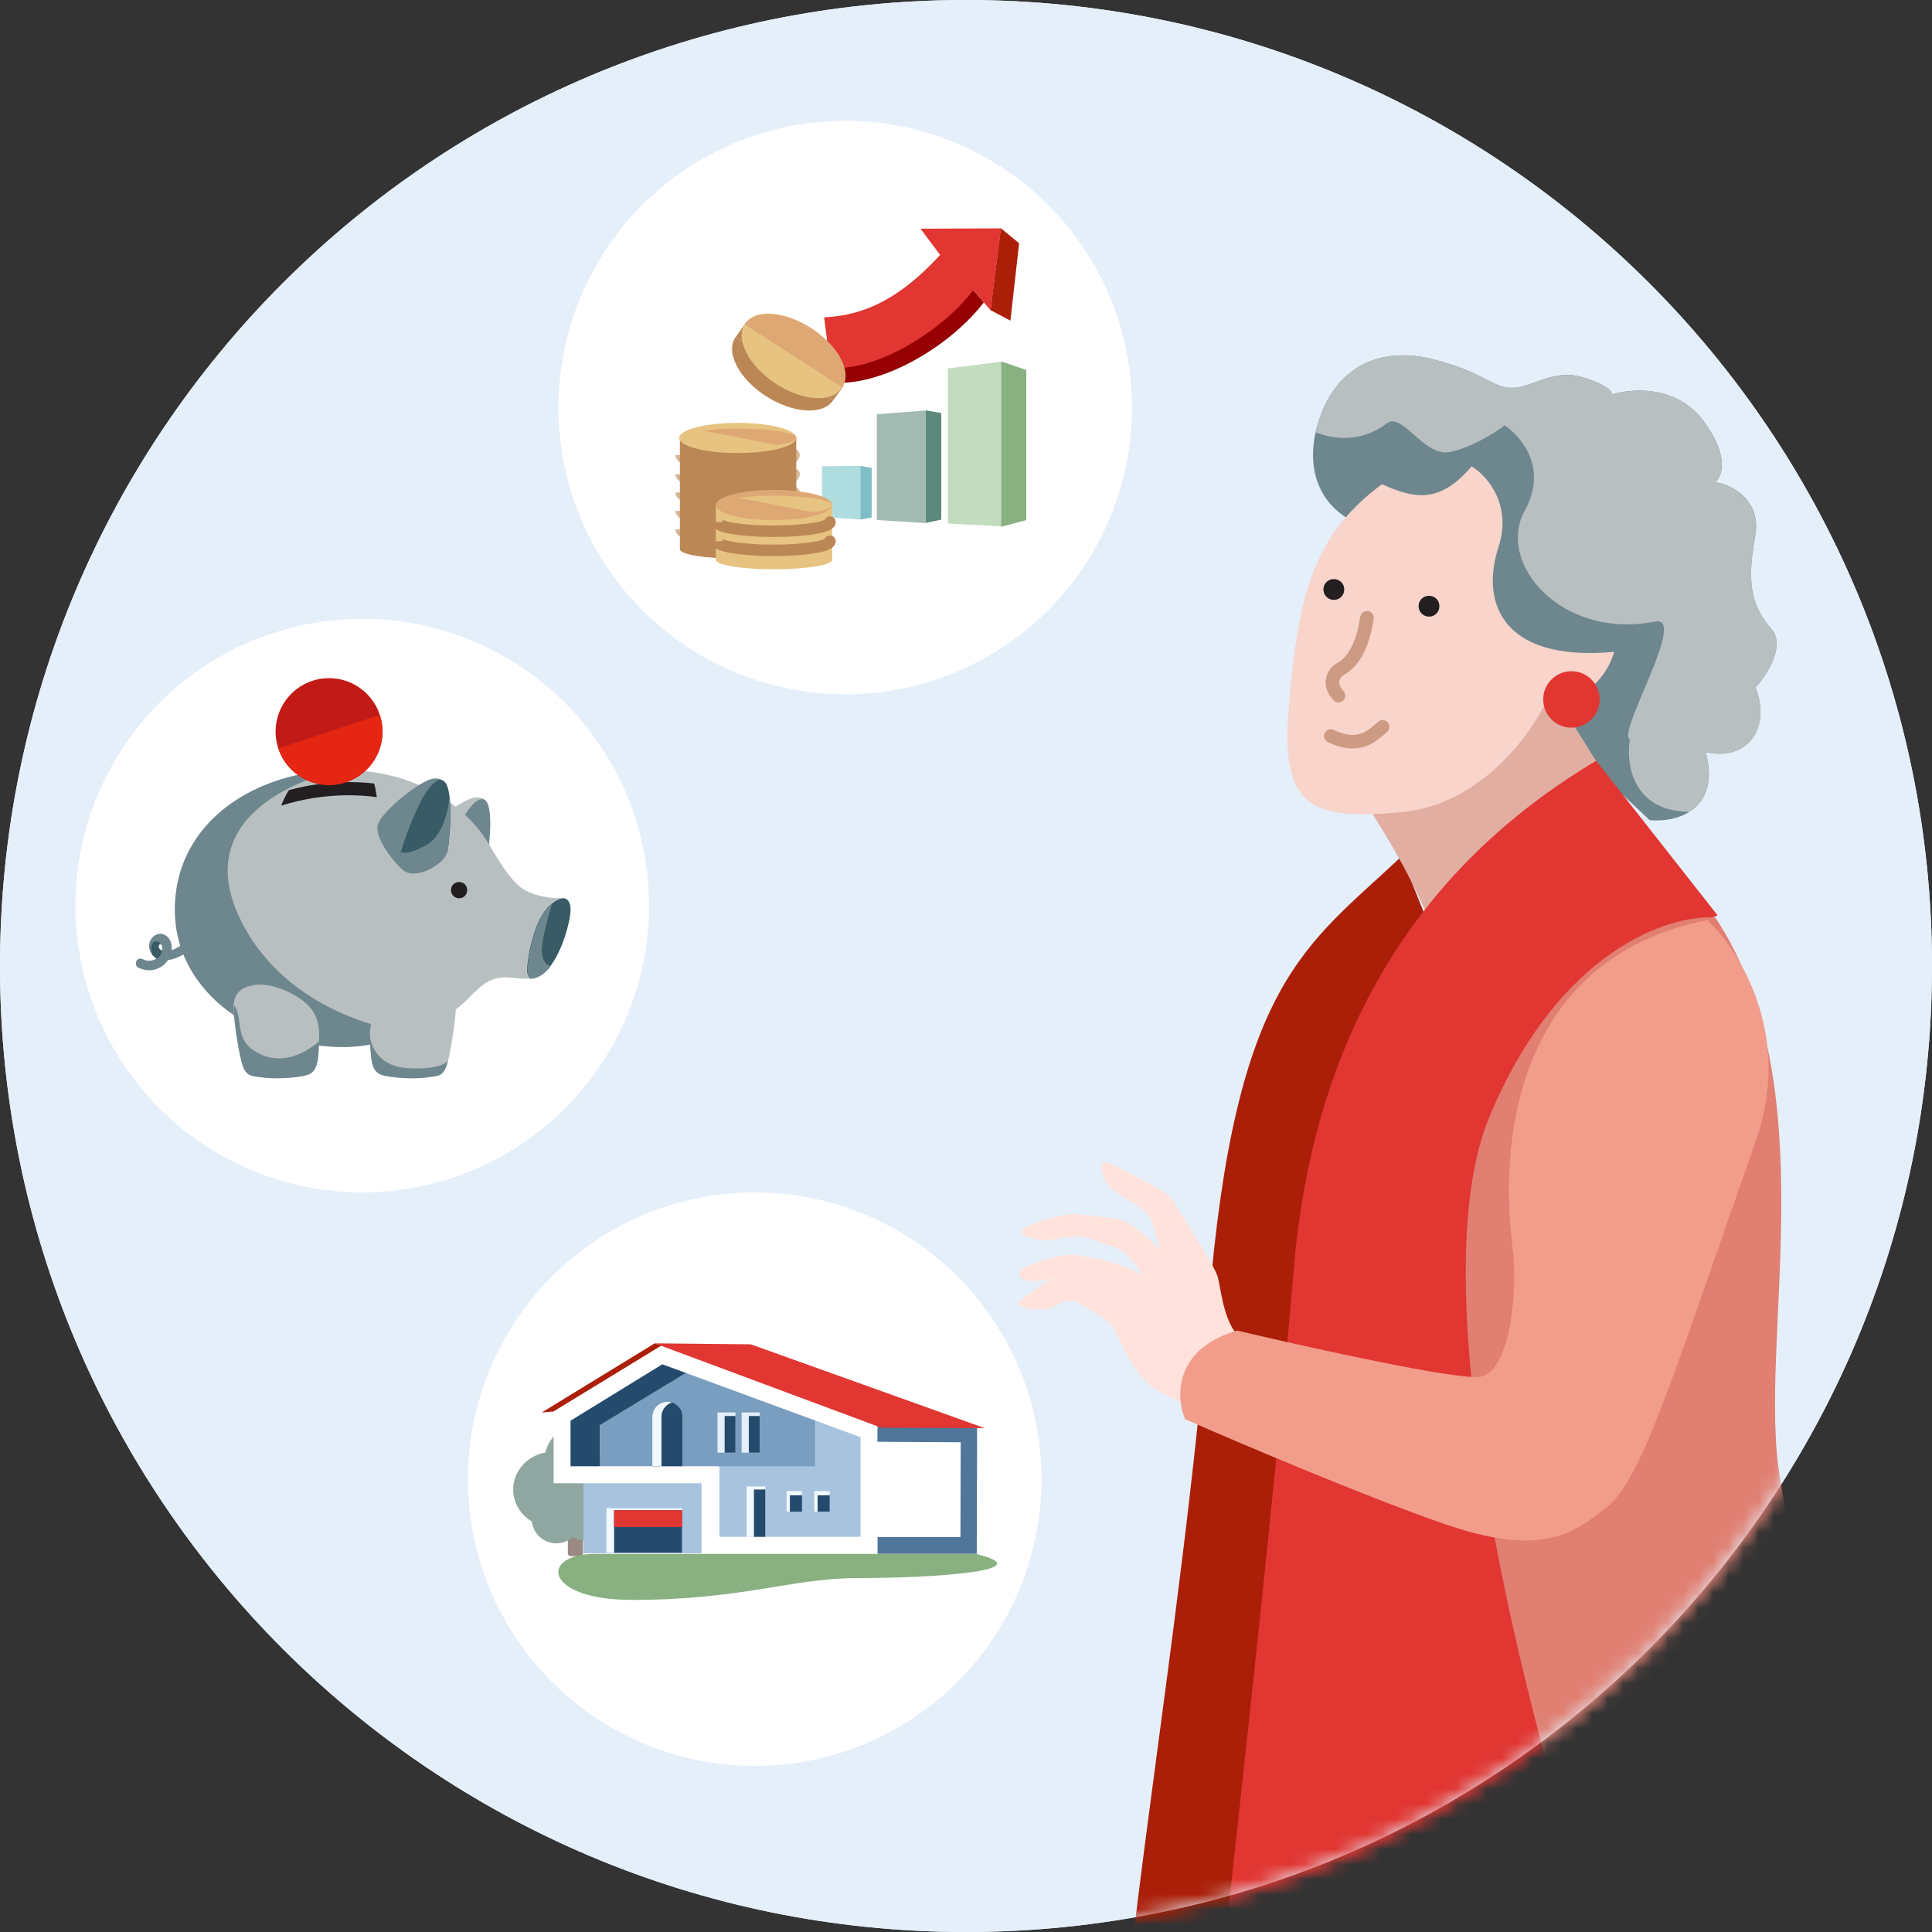 <?xml version="1.0" encoding="UTF-8"?>
<svg width="128px" height="128px" viewBox="0 0 128 128" version="1.1" xmlns="http://www.w3.org/2000/svg" xmlns:xlink="http://www.w3.org/1999/xlink">
    <rect x="0" y="0" width="128" height="128" fill="#333333" stroke="none"/>
    <title>01_Basics_Icons_Illustrations/06_illustrations_128x128/Product/z60_Complementary Pension</title>
    <defs>
        <path d="M64,128 C99.346,128 128,99.346 128,64 C128,28.654 99.346,0 64,0 C28.654,0 0,28.654 0,64 C0,99.346 28.654,128 64,128 Z" id="path-1"></path>
        <path d="M64,128 C99.346,128 128,99.346 128,64 C128,28.654 99.346,0 64,0 C28.654,0 0,28.654 0,64 C0,99.346 28.654,128 64,128 Z" id="path-3"></path>
    </defs>
    <g id="01_Basics_Icons_Illustrations/06_illustrations_128x128/Product/z60_Complementary-Pension" stroke="none" stroke-width="1" fill="none" fill-rule="evenodd">
        <g id="z60_Complementary-Pension">
            <path d="M64,128 C99.346,128 128,99.346 128,64 C128,28.654 99.346,0 64,0 C28.654,0 0,28.654 0,64 C0,99.346 28.654,128 64,128 Z" id="Path" fill="#E4EFFA" fill-rule="nonzero"></path>
            <g id="Clipped">
                <mask id="mask-2" fill="white">
                    <use xlink:href="#path-1"></use>
                </mask>
                <g id="Path"></g>
                <g id="Group" mask="url(#mask-2)">
                    <g transform="translate(67.482, 23.54)">
                        <path d="M54.766,125.463 C54.567,120.795 52.706,105.405 51.801,98.294 C40.545,98.961 16.39,100.185 9.818,99.751 C8.669,104.329 6.793,124.719 6.083,132.253 C7.757,133.068 13.396,134.598 22.562,134.188 C31.637,133.782 47.924,134.6 55.068,135.477 C55.125,136.61 55.191,136.881 55.282,135.504 C55.212,135.495 55.141,135.486 55.068,135.477 C54.965,133.411 54.894,128.478 54.766,125.463 Z" id="Path" stroke="none" fill="#42947C" fill-rule="nonzero"></path>
                        <path d="M54.805,125.809 C35.609,128.018 18.308,126.724 6.485,122.616 M53.593,112.122 C50.59,112.579 43.26,113.374 37.969,112.904 M45.658,99.502 L47.202,131.051 M34.282,122.94 L33.804,130.166 M20.233,122.768 L19.736,130.294" id="Shape" stroke="#DBE7E3" stroke-width="1.439" fill="none" stroke-linecap="round"></path>
                        <path d="M25.367,33.201 L26.866,36.953 C25.168,40.324 21.399,49.085 19.904,57.162 C18.408,65.239 14.24,101.274 12.343,118.281 C11.479,118.218 9.165,117.829 6.82,116.785 C6.194,109.438 10.849,84.652 12.597,63.009 C14.345,41.366 19.098,39.139 25.367,33.201 Z" id="Path" stroke="none" fill="#AB1F08" fill-rule="nonzero"></path>
                        <path d="M27.457,0.259 C24.098,-0.584 21.225,0.623 19.991,4.033 C19.039,6.662 19.42,9.381 21.862,10.847 C22.108,10.676 22.834,10.087 23.769,9.093 C26.098,10.256 28.05,10.075 29.506,7.998 C30.609,8.537 32.499,10.384 31.24,13.467 C29.528,19.406 34.967,20.464 38.892,19.792 C38.78,20.302 38.217,21.548 36.854,22.451 C34.636,26.65 36.811,28.967 39.474,28.6 L41.811,30.795 C40.89,30.649 39.523,30.434 41.427,30.746 C41.554,30.767 41.683,30.783 41.811,30.795 C44.087,30.999 46.472,29.725 45.524,26.283 C48.198,26.926 49.891,24.787 48.833,22.001 C49.587,21.172 50.848,19.232 49.866,18.112 C48.64,16.712 48.196,15.208 48.792,12.066 C49.268,9.552 47.238,8.575 46.163,8.4 C46.628,8.017 47.116,6.663 45.347,4.311 C43.578,1.96 40.598,2.187 39.33,2.595 C39.342,2.414 38.97,1.935 37.387,1.458 C35.409,0.861 34.004,2.165 32.685,2.156 C31.367,2.146 30.816,1.101 27.457,0.259 Z" id="Path" stroke="none" fill="#6E878E" fill-rule="nonzero"></path>
                        <path d="M19.678,5.102 C21.259,5.721 22.973,5.594 24.388,4.515 C24.901,4.124 25.5,4.652 26.183,5.252 C26.895,5.879 27.698,6.585 28.586,6.408 C29.976,6.131 31.576,5.117 32.202,4.644 C33.298,5.358 35.101,7.485 33.544,10.277 C31.599,13.767 35.986,18.866 42.175,17.639 C43.453,17.386 42.378,19.936 41.428,22.189 C40.74,23.822 40.117,25.298 40.502,25.442 C40.238,27.016 40.642,30.179 44.37,30.241 C44.4,30.24 44.429,30.238 44.458,30.237 C45.492,29.568 46.076,28.297 45.522,26.287 C48.196,26.93 49.889,24.791 48.832,22.005 C49.585,21.176 50.846,19.236 49.864,18.116 C48.638,16.716 48.194,15.212 48.79,12.07 C49.266,9.556 47.236,8.579 46.161,8.404 C46.626,8.021 47.114,6.667 45.345,4.315 C43.576,1.964 40.596,2.191 39.328,2.599 C39.34,2.418 38.968,1.939 37.385,1.461 C36.156,1.091 35.147,1.454 34.244,1.78 C33.694,1.979 33.182,2.163 32.684,2.16 C32.07,2.155 31.622,1.926 30.98,1.598 C30.243,1.221 29.249,0.713 27.455,0.262 C24.096,-0.58 21.223,0.627 19.989,4.037 C19.861,4.391 19.757,4.748 19.678,5.102 Z" id="Path" stroke="none" fill="#B8BFC1" fill-rule="evenodd"></path>
                        <path d="M27.205,37.41 C25.859,34.152 23.741,30.773 22.85,29.49 L34.341,20.606 L38.909,27.911 C35.568,32.434 28.551,40.667 27.205,37.41 Z" id="Path" stroke="none" fill="#E1AEA1" fill-rule="nonzero"></path>
                        <path d="M38.266,26.867 C26.374,33.944 19.491,45.158 18.22,60.675 C16.948,76.193 13.444,106.918 12.779,113.262 C12.247,118.337 12.196,120.84 12.237,121.457 C13.586,122.119 18.227,123.4 26.002,123.226 C33.777,123.052 37.226,122.535 37.979,122.298 C38.345,116.139 38.824,101.691 37.815,93.173 C36.553,82.525 32.056,59.502 35.562,47.327 C36.994,42.016 43.325,38.299 46.311,37.104 L38.266,26.867 Z" id="Path" stroke="none" fill="#E13632" fill-rule="nonzero"></path>
                        <path d="M50.445,74.355 C48.924,65.521 53.622,48.577 46.163,37.246 C43.09,37.043 35.794,39.402 31.191,50.461 C26.588,61.521 33.24,88.44 37.142,100.518 L53.287,98.218 C52.847,93.208 51.661,81.422 50.445,74.355 Z" id="Path" stroke="none" fill="#E07F72" fill-rule="nonzero"></path>
                        <path d="M17.322,71.307 C17.322,71.308 17.321,71.308 17.322,71.308 C17.323,71.308 17.323,71.308 17.323,71.308 C17.323,71.308 11.282,70.195 8.734,68.231 C7.398,67.201 6.48,64.688 6.214,64.309 C5.949,63.93 4.151,62.823 3.666,62.681 C3.18,62.538 2.625,62.883 2.135,63.114 C1.644,63.344 -0.676,63.194 0.193,62.544 C0.887,62.025 1.709,61.51 2.29,61.154 C1.938,61.258 1.098,61.432 0.56,61.29 C-0.112,61.113 -0.13,60.638 0.561,60.351 C1.253,60.064 2.882,59.535 3.592,59.586 C4.159,59.627 6.478,59.962 8.324,60.973 C7.052,59.367 6.984,59.299 6.021,58.977 C5.058,58.656 4.526,58.402 3.948,58.37 C3.37,58.338 2.491,58.598 1.933,58.63 C1.375,58.663 -0.409,58.336 0.428,57.817 C1.266,57.299 3.29,56.874 3.54,56.888 C3.791,56.903 6.033,57.07 6.832,57.285 C7.471,57.456 8.795,58.65 9.377,59.225 C9.24,58.669 8.902,57.453 8.648,57.034 C8.332,56.51 6.648,55.605 6.131,55.199 C5.614,54.793 4.992,53.005 6.101,53.565 C7.209,54.125 9.795,55.392 10.041,55.757 C10.286,56.123 12.964,60.218 13.191,61.048 C13.417,61.878 13.523,63.53 14.333,64.708 C14.982,65.65 23.914,67.688 30.283,69.098 L17.322,71.307 Z" id="Path" stroke="none" fill="#FFE2DB" fill-rule="nonzero"></path>
                        <path d="M17.924,23.077 C18.496,16.429 19.32,12.026 24.078,8.539 C26.404,9.611 27.996,9.715 30.016,7.358 C30.998,7.947 32.728,9.845 31.792,12.719 C30.623,16.312 31.955,20.333 39.457,19.649 C39.159,20.809 37.845,23.082 34.981,22.893 C33.945,25.141 30.586,29.761 25.439,30.259 C19.006,30.883 17.351,29.725 17.924,23.077 Z" id="Path" stroke="none" fill="#F8D4CB" fill-rule="nonzero"></path>
                        <path d="M20.199,15.47 C20.175,15.841 20.454,16.178 20.842,16.204 C21.231,16.23 21.551,15.949 21.576,15.561 C21.602,15.173 21.322,14.853 20.933,14.827 C20.545,14.801 20.225,15.082 20.199,15.47 Z" id="Path" stroke="none" fill="#231F20" fill-rule="nonzero"></path>
                        <path d="M20.689,25.222 C22.601,26.147 23.478,25.153 24.118,24.618" id="Path" stroke="#CD9A83" stroke-width="0.9" fill="none" stroke-linecap="round"></path>
                        <circle id="Oval" stroke="none" fill="#E13632" fill-rule="nonzero" transform="translate(36.63, 22.8) scale(-1, 1) rotate(-3.781) translate(-36.63, -22.8)" cx="36.63" cy="22.8" r="1.87"></circle>
                        <path d="M23.085,17.39 C22.707,19.907 21.75,20.542 21.31,20.794 C20.871,21.047 20.471,21.771 21.194,22.548" id="Path" stroke="#CD9A83" stroke-width="0.9" fill="none" stroke-linecap="round"></path>
                        <path d="M26.504,16.577 C26.48,16.948 26.759,17.286 27.147,17.311 C27.536,17.337 27.855,17.057 27.881,16.668 C27.907,16.28 27.627,15.96 27.238,15.934 C26.85,15.909 26.53,16.189 26.504,16.577 Z" id="Path" stroke="none" fill="#231F20" fill-rule="nonzero"></path>
                        <path d="M38.952,76.331 C41.284,74.487 43.173,68.192 48.876,51.945 C51.304,44.984 47.722,39.361 45.627,37.42 C33.686,39.787 31.696,50.81 32.727,59.084 C33.122,62.253 32.494,67.381 30.581,67.676 C29.05,67.911 19.206,65.731 14.475,64.612 C10.268,65.849 10.429,69.044 11.035,70.487 C14.614,72.057 23.047,75.638 28.149,77.405 C34.526,79.615 36.621,78.175 38.952,76.331 Z" id="Path" stroke="none" fill="#F29D8B" fill-rule="nonzero"></path>
                    </g>
                </g>
            </g>
            <circle id="Oval" fill="#FFFFFF" fill-rule="nonzero" cx="56" cy="27" r="19"></circle>
            <circle id="Oval" fill="#FFFFFF" fill-rule="nonzero" cx="24" cy="60" r="19"></circle>
            <circle id="Oval" fill="#FFFFFF" fill-rule="nonzero" cx="50" cy="98" r="19"></circle>
            <path d="M13.008,61.146 C12.979,61.276 12.936,61.4 12.893,61.524 C12.893,61.538 12.879,61.553 12.872,61.567 C12.908,61.509 12.886,61.538 12.872,61.56 L12.829,61.647 C12.8,61.705 12.764,61.763 12.736,61.822 C12.678,61.938 12.599,62.047 12.513,62.148 C12.57,62.09 12.499,62.163 12.484,62.178 C12.463,62.199 12.441,62.228 12.42,62.25 C12.377,62.294 12.327,62.345 12.284,62.388 C12.241,62.439 12.19,62.475 12.14,62.519 L12.076,62.57 L12.04,62.599 C12.083,62.57 12.04,62.599 12.04,62.599 C11.932,62.672 11.825,62.744 11.71,62.802 C11.652,62.831 11.595,62.861 11.538,62.889 L11.502,62.904 C11.552,62.882 11.459,62.919 11.502,62.904 C11.459,62.919 11.43,62.933 11.394,62.94 C11.33,62.962 11.258,62.984 11.186,62.998 C11.158,62.998 11.129,63.006 11.093,63.013 C11.143,63.013 11.05,63.02 11.093,63.013 C11.072,63.013 11.05,63.013 11.029,63.013 C10.993,63.013 10.957,63.013 10.921,63.013 C10.899,63.013 10.885,63.013 10.871,63.013 C10.856,63.013 10.835,63.028 10.871,63.013 C10.849,63.013 10.799,62.998 10.785,62.991 C10.763,62.991 10.756,62.984 10.742,62.977 C10.72,62.977 10.691,62.962 10.742,62.977 C10.699,62.977 10.627,62.911 10.598,62.889 C10.569,62.868 10.641,62.933 10.605,62.897 C10.598,62.889 10.584,62.875 10.577,62.868 C10.562,62.861 10.555,62.846 10.548,62.839 C10.527,62.839 10.512,62.795 10.548,62.839 C10.534,62.839 10.512,62.781 10.505,62.766 C10.483,62.73 10.512,62.759 10.505,62.781 C10.505,62.773 10.505,62.759 10.498,62.751 C10.498,62.737 10.498,62.722 10.491,62.708 C10.476,62.672 10.491,62.766 10.491,62.722 C10.491,62.708 10.491,62.693 10.491,62.686 C10.491,62.628 10.498,62.686 10.491,62.701 C10.498,62.679 10.505,62.65 10.512,62.621 C10.526,62.57 10.476,62.679 10.512,62.621 C10.519,62.613 10.569,62.533 10.534,62.577 C10.505,62.621 10.562,62.548 10.577,62.541 C10.605,62.505 10.577,62.563 10.555,62.555 C10.569,62.555 10.577,62.541 10.591,62.533 C10.634,62.505 10.527,62.548 10.591,62.533 C10.605,62.533 10.613,62.533 10.627,62.526 C10.663,62.512 10.562,62.533 10.605,62.526 C10.655,62.533 10.62,62.526 10.605,62.526 C10.555,62.512 10.62,62.526 10.627,62.526 C10.677,62.533 10.605,62.526 10.605,62.512 L10.641,62.533 C10.691,62.555 10.613,62.533 10.627,62.519 C10.634,62.519 10.641,62.533 10.648,62.541 C10.656,62.548 10.67,62.562 10.677,62.57 C10.706,62.599 10.648,62.519 10.663,62.555 C10.677,62.584 10.691,62.614 10.713,62.642 C10.713,62.642 10.691,62.57 10.713,62.628 C10.713,62.642 10.72,62.657 10.727,62.672 C10.727,62.693 10.742,62.722 10.742,62.751 C10.756,62.795 10.742,62.693 10.742,62.737 L10.742,62.781 C10.742,62.781 10.742,62.846 10.742,62.882 C10.742,62.897 10.742,62.911 10.742,62.933 C10.742,62.933 10.756,62.853 10.742,62.919 C10.742,62.948 10.727,62.977 10.72,62.998 C10.72,63.028 10.699,63.064 10.691,63.093 C10.691,63.1 10.67,63.151 10.691,63.108 C10.706,63.064 10.677,63.129 10.677,63.137 C10.641,63.202 10.605,63.267 10.562,63.325 C10.562,63.333 10.541,63.362 10.562,63.325 C10.562,63.333 10.534,63.355 10.527,63.362 C10.498,63.391 10.469,63.42 10.44,63.449 C10.426,63.464 10.419,63.471 10.405,63.478 C10.397,63.493 10.376,63.5 10.405,63.478 C10.376,63.507 10.34,63.529 10.304,63.544 C10.275,63.558 10.247,63.572 10.218,63.587 C10.218,63.587 10.161,63.616 10.218,63.587 C10.197,63.594 10.175,63.609 10.153,63.609 C10.125,63.616 10.089,63.623 10.06,63.638 C10.046,63.638 10.032,63.638 10.01,63.645 C10.01,63.645 9.931,63.653 9.981,63.645 C10.032,63.645 9.974,63.645 9.96,63.645 L9.895,63.645 C9.859,63.645 9.824,63.645 9.788,63.645 C9.773,63.645 9.759,63.645 9.738,63.645 C9.795,63.66 9.695,63.645 9.738,63.645 C9.702,63.638 9.666,63.631 9.63,63.616 C9.594,63.609 9.565,63.594 9.53,63.58 C9.508,63.572 9.479,63.58 9.537,63.587 C9.515,63.58 9.494,63.565 9.472,63.551 C9.329,63.471 9.128,63.5 9.042,63.66 C8.963,63.805 8.992,64.016 9.149,64.096 C9.479,64.277 9.867,64.328 10.232,64.241 C10.591,64.154 10.907,63.936 11.115,63.631 C11.33,63.333 11.416,62.955 11.366,62.592 C11.301,62.221 11.021,61.872 10.627,61.865 C10.275,61.865 9.96,62.156 9.895,62.497 C9.816,62.882 10.024,63.253 10.354,63.449 C10.677,63.645 11.093,63.645 11.452,63.544 C11.774,63.449 12.069,63.304 12.341,63.108 C12.965,62.664 13.41,62.01 13.603,61.262 C13.639,61.102 13.553,60.906 13.381,60.87 C13.302,60.848 13.216,60.862 13.144,60.899 C13.073,60.942 13.015,61.008 12.994,61.088 L13.008,61.146 Z" id="Path" fill="#6E878E" fill-rule="nonzero"></path>
            <path d="M32.344,53.428 C32.344,53.428 32.301,52.774 31.505,52.832 C30.709,52.89 28.284,54.677 27.976,55.491 C27.668,56.297 28.923,57.961 29.346,58.339 C29.776,58.717 30.529,58.499 30.529,58.499" id="Path" fill="#B8BFC1" fill-rule="nonzero"></path>
            <path d="M32.201,57.3 C32.366,56.573 32.911,52.621 31.814,52.962 C31.398,53.086 30.989,53.645 30.63,54.299 C30.099,55.222 29.468,56.74 29.339,57.227 C29.246,57.583 29.246,57.823 29.267,57.976 C29.267,57.976 29.267,57.99 29.267,57.998 C29.267,57.998 29.267,57.998 29.267,58.005 C29.303,58.281 29.476,58.47 29.849,58.557 C30.609,58.739 32.036,58.034 32.201,57.3 Z" id="Path" fill="#6E878E" fill-rule="nonzero"></path>
            <path d="M34.905,64.25 C34.905,63.763 35.249,60.849 36.547,59.854 C36.855,59.614 37.114,59.513 37.315,59.498 C37.286,59.498 37.264,59.498 37.264,59.498 C37.264,59.498 36.275,59.592 35.098,59.135 C33.922,58.677 33.062,57.02 32.251,55.712 C32.086,55.444 31.828,55.066 31.591,54.804 C29.648,52.516 26.506,51.033 22.949,51.033 C16.028,51.033 11.603,55.124 11.603,60.174 C11.603,65.224 16.006,69.314 22.949,69.314 C26.384,69.314 29.447,67.919 31.398,65.761 L31.398,65.783 C32.897,64.235 33.678,64.918 35.134,64.838 C34.962,64.715 34.898,64.497 34.898,64.257 L34.905,64.25 Z" id="Path" fill="#B8BFC1" fill-rule="nonzero"></path>
            <path d="M27.038,68.398 C25.603,69.016 24.104,69.445 22.254,69.365 C16.366,69.111 11.546,65.427 11.582,60.224 C11.611,56.127 14.279,53.176 18.123,51.796 C19.392,51.338 20.791,51.084 22.261,51.084 C22.261,51.084 11.589,53.307 16.273,61.576 C19.708,67.636 27.045,68.398 27.045,68.398 L27.038,68.398 Z" id="Path" fill="#6E878E" fill-rule="nonzero"></path>
            <path d="M29.202,65.353 C28.312,65.063 27.351,65.339 26.534,65.731 C25.228,66.363 24.447,67.177 24.518,68.717 C24.518,68.805 24.526,68.885 24.533,68.972 C24.533,69.117 24.533,69.262 24.547,69.422 C24.597,70.418 24.705,70.926 25.171,71.159 C25.63,71.391 27.33,71.507 28.226,71.384 C29.123,71.26 29.424,71.34 29.689,70.25 C29.898,69.415 30.07,68.194 30.127,67.627 C30.141,67.54 30.148,67.46 30.163,67.373 C30.292,66.269 30.077,65.637 29.209,65.353 L29.202,65.353 Z" id="Path" fill="#B8BFC1" fill-rule="nonzero"></path>
            <path d="M24.512,68.725 C24.512,68.812 24.52,68.892 24.527,68.979 C24.527,69.124 24.527,69.269 24.541,69.429 C24.591,70.425 24.699,70.933 25.165,71.166 C25.624,71.398 27.324,71.515 28.221,71.391 C29.117,71.268 29.418,71.348 29.684,70.258 C29.684,70.258 29.375,70.89 27.051,70.773 C24.721,70.657 24.52,68.732 24.52,68.732 L24.512,68.725 Z" id="Path" fill="#6E878E" fill-rule="nonzero"></path>
            <path d="M16.459,65.353 C17.348,65.063 18.309,65.339 19.127,65.731 C20.432,66.363 21.214,67.177 21.142,68.717 C21.142,68.805 21.135,68.885 21.128,68.972 C21.128,69.117 21.128,69.262 21.113,69.422 C21.063,70.418 20.955,70.926 20.489,71.159 C20.03,71.391 18.331,71.507 17.434,71.384 C16.545,71.26 16.236,71.34 15.971,70.25 C15.763,69.415 15.591,68.194 15.533,67.627 C15.519,67.54 15.512,67.46 15.498,67.366 C15.368,66.261 15.584,65.629 16.451,65.346 L16.459,65.353 Z" id="Path" fill="#B8BFC1" fill-rule="nonzero"></path>
            <path d="M29.633,52.188 C29.633,52.188 29.561,51.49 28.708,51.585 C27.854,51.687 25.337,53.721 25.043,54.608 C24.749,55.494 26.169,57.216 26.649,57.601 C27.123,57.986 27.926,57.717 27.926,57.717" id="Path" fill="#6E878E" fill-rule="nonzero"></path>
            <path d="M29.661,56.349 C29.805,55.557 30.206,51.292 29.044,51.706 C28.607,51.859 28.191,52.476 27.832,53.196 C27.309,54.213 26.692,55.877 26.577,56.407 C26.491,56.792 26.505,57.054 26.534,57.214 C26.534,57.214 26.534,57.228 26.534,57.235 C26.534,57.235 26.534,57.243 26.534,57.25 C26.584,57.541 26.778,57.744 27.18,57.817 C28.004,57.976 29.503,57.148 29.647,56.356 L29.661,56.349 Z" id="Path" fill="#385B66" fill-rule="nonzero"></path>
            <path d="M26.578,56.445 C26.492,56.83 26.506,57.092 26.535,57.252 C26.535,57.252 26.535,57.266 26.535,57.273 C26.535,57.273 26.535,57.281 26.535,57.288 C26.585,57.579 26.779,57.782 27.18,57.855 C28.005,58.014 29.504,57.186 29.647,56.394 C29.733,55.9 29.927,54.055 29.776,52.834 C29.776,52.834 29.611,55.21 28.263,55.973 C26.915,56.736 26.57,56.445 26.57,56.445 L26.578,56.445 Z" id="Path" fill="#6E878E" fill-rule="nonzero"></path>
            <path d="M24.793,51.911 C24.241,51.846 23.674,51.816 23.1,51.816 C21.723,51.816 20.396,52.005 19.148,52.347 C18.969,52.572 18.646,53.284 18.639,53.371 C20.03,52.935 21.537,52.688 23.1,52.688 C23.738,52.688 24.355,52.732 24.965,52.812 C24.915,52.449 24.857,52.122 24.785,51.911 L24.793,51.911 Z" id="Path" fill="#231F20" fill-rule="nonzero"></path>
            <path d="M37.752,60.756 C37.953,59.629 37.479,59.513 37.322,59.506 C37.114,59.52 36.863,59.622 36.554,59.862 C35.256,60.857 34.912,63.771 34.912,64.258 C34.912,64.498 34.976,64.723 35.148,64.839 C35.156,64.839 35.163,64.839 35.17,64.839 C36.64,64.745 37.515,62.1 37.759,60.756 L37.752,60.756 Z" id="Path" fill="#385B66" fill-rule="nonzero"></path>
            <path d="M36.582,59.859 C35.284,60.855 34.94,63.768 34.94,64.255 C34.94,64.495 35.004,64.72 35.176,64.837 C35.183,64.837 35.191,64.837 35.198,64.837 C35.7,64.807 36.137,64.473 36.503,63.994 C36.503,63.994 36.073,64.03 35.915,63.245 C35.757,62.461 36.582,59.859 36.582,59.859 Z" id="Path" fill="#6E878E" fill-rule="nonzero"></path>
            <path d="M29.877,58.971 C29.877,59.269 30.114,59.516 30.415,59.516 C30.716,59.516 30.953,59.276 30.953,58.971 C30.953,58.666 30.716,58.434 30.415,58.434 C30.114,58.434 29.877,58.673 29.877,58.971 Z" id="Path" fill="#221E1F" fill-rule="nonzero"></path>
            <path d="M10.661,62.569 C10.661,62.569 10.568,62.526 10.525,62.642 C10.482,62.758 10.525,62.831 10.597,62.896 C10.668,62.962 10.74,63.005 10.74,63.005 C10.74,63.005 10.697,63.194 10.604,63.318 C10.511,63.441 10.403,63.528 10.403,63.528 C10.403,63.528 10.159,63.383 10.073,63.23 C9.987,63.078 10.009,62.845 10.009,62.845 C10.009,62.845 10.03,62.373 10.31,62.373 C10.59,62.373 10.661,62.569 10.661,62.569 Z" id="Path" fill="#385B66" fill-rule="nonzero"></path>
            <path d="M15.74,67.118 C15.582,66.551 15.41,66.348 15.511,67.373 C15.518,67.46 15.532,67.547 15.546,67.634 C15.604,68.201 15.776,69.421 15.984,70.257 C16.256,71.347 16.558,71.267 17.447,71.39 C18.336,71.514 20.036,71.391 20.502,71.165 C20.961,70.933 21.076,70.431 21.126,69.429 C21.133,69.269 21.141,69.116 21.141,68.978 C21.141,68.978 19.283,70.787 17.282,69.857 C15.704,69.124 16.02,68.114 15.74,67.118 Z" id="Path" fill="#6E878E" fill-rule="nonzero"></path>
            <circle id="Oval" fill="#C21B17" fill-rule="nonzero" cx="21.8" cy="48.47" r="3.54"></circle>
            <path d="M25.163,47.361 C25.309,47.803 25.367,48.268 25.333,48.732 C25.299,49.196 25.174,49.648 24.965,50.063 C24.756,50.478 24.467,50.849 24.115,51.152 C23.763,51.456 23.355,51.687 22.913,51.833 C22.472,51.979 22.006,52.037 21.543,52.003 C21.079,51.969 20.627,51.844 20.212,51.635 C19.796,51.426 19.426,51.137 19.122,50.785 C18.819,50.433 18.587,50.025 18.441,49.584 L21.802,48.472 L25.163,47.361 Z" id="Path" fill="#E42612" fill-rule="nonzero"></path>
            <path d="M64.479,19.213 L65.179,20.034 C62.945,22.948 58.502,25.552 55.271,25.353 L55.002,24.335 C56.258,23.901 59.175,22.71 60.791,21.42 C62.406,20.13 63.923,19.411 64.479,19.213 Z" id="Path" fill="#960002" fill-rule="nonzero"></path>
            <polygon id="Path" fill="#AB1F08" fill-rule="nonzero" points="67.519 16.116 66.309 15.121 65.621 20.545 66.943 21.244"></polygon>
            <path d="M54.6,21.025 C57.487,20.894 59.812,19.577 62.284,16.89 L60.985,15.151 L66.32,15.13 L65.631,20.557 L64.481,19.217 C62.815,21.504 58.476,24.57 55.032,24.385 L54.6,21.025 Z" id="Path" fill="#E13632" fill-rule="nonzero"></path>
            <polygon id="Path" fill="#C3DCBF" fill-rule="nonzero" points="62.797 24.41 62.797 27.151 62.797 30.919 62.797 34.687 66.331 34.87 66.331 23.965"></polygon>
            <polygon id="Path" fill="#89B081" fill-rule="nonzero" points="67.995 34.461 66.324 34.896 66.324 23.943 67.995 24.513"></polygon>
            <polygon id="Path" fill="#A3BAB3" fill-rule="nonzero" points="61.31 27.197 58.094 27.445 58.094 30.95 58.094 34.455 61.31 34.651 61.31 30.924"></polygon>
            <polygon id="Path" fill="#5D897C" fill-rule="nonzero" points="61.318 27.182 62.362 27.366 62.362 34.428 61.318 34.648"></polygon>
            <polygon id="Path" fill="#AFDCDF" fill-rule="nonzero" points="54.459 30.889 54.459 34.257 57.038 34.422 57.038 30.867"></polygon>
            <polygon id="Path" fill="#7FBEC6" fill-rule="nonzero" points="57.016 30.875 57.75 30.996 57.75 34.284 57.016 34.42"></polygon>
            <path d="M45.045,29.014 L52.756,29.014 L52.756,36.38 L52.755,36.38 C52.756,36.384 52.756,36.388 52.756,36.392 C52.756,36.736 51.03,37.015 48.9,37.015 C46.771,37.015 45.045,36.736 45.045,36.392 C45.045,36.388 45.045,36.384 45.045,36.38 L45.045,36.38 L45.045,29.014 Z" id="Path" fill="#BB8754" fill-rule="nonzero"></path>
            <g id="Group" opacity="0.6" style="mix-blend-mode: multiply;" transform="translate(44.746, 29.767)" fill="#BB8754" fill-rule="nonzero">
                <path d="M7.484,0.38 C7.484,0.17 7.654,0 7.863,0 C8.073,0 8.243,0.17 8.243,0.38 L7.484,0.38 Z M0.759,0.38 C0.759,0.252 0.679,0.195 0.692,0.205 C0.698,0.21 0.731,0.232 0.81,0.262 C0.963,0.321 1.208,0.382 1.536,0.435 C2.188,0.541 3.102,0.608 4.121,0.608 L4.121,1.367 C3.074,1.367 2.117,1.298 1.415,1.184 C1.066,1.127 0.762,1.057 0.537,0.971 C0.427,0.928 0.313,0.873 0.219,0.799 C0.132,0.73 0,0.591 0,0.38 L0.759,0.38 Z M4.121,0.608 C5.141,0.608 6.055,0.541 6.706,0.435 C7.035,0.382 7.279,0.321 7.433,0.262 C7.512,0.232 7.545,0.21 7.551,0.205 C7.564,0.195 7.484,0.252 7.484,0.38 L8.243,0.38 C8.243,0.591 8.111,0.73 8.023,0.799 C7.93,0.873 7.816,0.928 7.705,0.971 C7.48,1.057 7.177,1.127 6.828,1.184 C6.125,1.298 5.169,1.367 4.121,1.367 L4.121,0.608 Z" id="Shape"></path>
            </g>
            <g id="Group" opacity="0.6" style="mix-blend-mode: multiply;" transform="translate(44.746, 31.035)" fill="#BB8754" fill-rule="nonzero">
                <path d="M7.484,0.38 C7.484,0.17 7.654,3.55271368e-15 7.863,3.55271368e-15 C8.073,3.55271368e-15 8.243,0.17 8.243,0.38 L7.484,0.38 Z M0.759,0.38 C0.759,0.252 0.679,0.195 0.692,0.205 C0.698,0.21 0.731,0.232 0.81,0.262 C0.963,0.321 1.208,0.382 1.536,0.435 C2.188,0.541 3.102,0.608 4.121,0.608 L4.121,1.367 C3.074,1.367 2.117,1.298 1.415,1.184 C1.066,1.127 0.762,1.057 0.537,0.97 C0.427,0.928 0.313,0.873 0.219,0.799 C0.132,0.73 0,0.591 0,0.38 L0.759,0.38 Z M4.121,0.608 C5.141,0.608 6.055,0.541 6.706,0.435 C7.035,0.382 7.279,0.321 7.433,0.262 C7.512,0.232 7.545,0.21 7.551,0.205 C7.564,0.195 7.484,0.252 7.484,0.38 L8.243,0.38 C8.243,0.591 8.111,0.73 8.023,0.799 C7.93,0.873 7.816,0.928 7.705,0.97 C7.48,1.057 7.177,1.127 6.828,1.184 C6.125,1.298 5.169,1.367 4.121,1.367 L4.121,0.608 Z" id="Shape"></path>
            </g>
            <g id="Group" opacity="0.6" style="mix-blend-mode: multiply;" transform="translate(44.746, 32.249)" fill="#BB8754" fill-rule="nonzero">
                <path d="M7.484,0.379 C7.484,0.17 7.654,0 7.863,0 C8.073,0 8.243,0.17 8.243,0.379 L7.484,0.379 Z M0.759,0.379 C0.759,0.252 0.679,0.195 0.692,0.205 C0.698,0.21 0.731,0.232 0.81,0.262 C0.963,0.321 1.208,0.382 1.536,0.435 C2.188,0.541 3.102,0.608 4.121,0.608 L4.121,1.367 C3.074,1.367 2.117,1.298 1.415,1.184 C1.066,1.127 0.762,1.057 0.537,0.97 C0.427,0.928 0.313,0.873 0.219,0.799 C0.132,0.73 0,0.591 0,0.379 L0.759,0.379 Z M4.121,0.608 C5.141,0.608 6.055,0.541 6.706,0.435 C7.035,0.382 7.279,0.321 7.433,0.262 C7.512,0.232 7.545,0.21 7.551,0.205 C7.564,0.195 7.484,0.252 7.484,0.379 L8.243,0.379 C8.243,0.591 8.111,0.73 8.023,0.799 C7.93,0.873 7.816,0.928 7.705,0.97 C7.48,1.057 7.177,1.127 6.828,1.184 C6.125,1.298 5.169,1.367 4.121,1.367 L4.121,0.608 Z" id="Shape"></path>
            </g>
            <g id="Group" opacity="0.6" style="mix-blend-mode: multiply;" transform="translate(44.746, 33.466)" fill="#BB8754" fill-rule="nonzero">
                <path d="M7.484,0.379 C7.484,0.17 7.654,-7.10542736e-15 7.863,-7.10542736e-15 C8.073,-7.10542736e-15 8.243,0.17 8.243,0.379 L7.484,0.379 Z M0.759,0.379 C0.759,0.252 0.679,0.195 0.692,0.205 C0.698,0.21 0.731,0.232 0.81,0.262 C0.963,0.321 1.208,0.382 1.536,0.435 C2.188,0.541 3.102,0.608 4.121,0.608 L4.121,1.367 C3.074,1.367 2.117,1.298 1.415,1.184 C1.066,1.127 0.762,1.057 0.537,0.97 C0.427,0.928 0.313,0.873 0.219,0.799 C0.132,0.73 0,0.591 0,0.379 L0.759,0.379 Z M4.121,0.608 C5.141,0.608 6.055,0.541 6.706,0.435 C7.035,0.382 7.279,0.321 7.433,0.262 C7.512,0.232 7.545,0.21 7.551,0.205 C7.564,0.195 7.484,0.252 7.484,0.379 L8.243,0.379 C8.243,0.591 8.111,0.73 8.023,0.799 C7.93,0.873 7.816,0.928 7.705,0.97 C7.48,1.057 7.177,1.127 6.828,1.184 C6.125,1.298 5.169,1.367 4.121,1.367 L4.121,0.608 Z" id="Shape"></path>
            </g>
            <g id="Group" opacity="0.6" style="mix-blend-mode: multiply;" transform="translate(44.746, 34.685)" fill="#BB8754" fill-rule="nonzero">
                <path d="M7.484,0.38 C7.484,0.17 7.654,0 7.863,0 C8.073,0 8.243,0.17 8.243,0.38 L7.484,0.38 Z M0.759,0.38 C0.759,0.252 0.679,0.195 0.692,0.205 C0.698,0.21 0.731,0.232 0.81,0.262 C0.963,0.321 1.208,0.382 1.536,0.435 C2.188,0.541 3.102,0.608 4.121,0.608 L4.121,1.367 C3.074,1.367 2.117,1.298 1.415,1.184 C1.066,1.127 0.762,1.057 0.537,0.97 C0.427,0.928 0.313,0.873 0.219,0.799 C0.132,0.73 0,0.591 0,0.38 L0.759,0.38 Z M4.121,0.608 C5.141,0.608 6.055,0.541 6.706,0.435 C7.035,0.382 7.279,0.321 7.433,0.262 C7.512,0.232 7.545,0.21 7.551,0.205 C7.564,0.195 7.484,0.252 7.484,0.38 L8.243,0.38 C8.243,0.591 8.111,0.73 8.023,0.799 C7.93,0.873 7.816,0.928 7.705,0.97 C7.48,1.057 7.177,1.127 6.828,1.184 C6.125,1.298 5.169,1.367 4.121,1.367 L4.121,0.608 Z" id="Shape"></path>
            </g>
            <ellipse id="Oval" fill="#E7C381" fill-rule="nonzero" transform="translate(48.878, 29.017) scale(-1, 1) translate(-48.878, -29.017)" cx="48.878" cy="29.017" rx="3.878" ry="1"></ellipse>
            <path d="M47.424,33.461 L55.135,33.461 L55.135,37.093 L55.135,37.098 L55.135,37.098 C55.115,37.44 53.397,37.716 51.279,37.716 C49.162,37.716 47.443,37.44 47.424,37.098 L47.424,37.098 L47.424,37.093 L47.424,33.461 Z" id="Path" fill="#E7C381"></path>
            <ellipse id="Oval" fill="#DEA874" fill-rule="nonzero" transform="translate(51.279, 33.459) scale(-1, 1) translate(-51.279, -33.459)" cx="51.279" cy="33.459" rx="3.856" ry="1"></ellipse>
            <path d="M54.609,34.588 C54.609,34.378 54.779,34.208 54.988,34.208 C55.198,34.208 55.368,34.378 55.368,34.588 L54.609,34.588 Z M47.884,34.588 C47.884,34.46 47.804,34.404 47.816,34.413 C47.823,34.419 47.856,34.44 47.935,34.471 C48.088,34.529 48.333,34.59 48.661,34.644 C49.313,34.749 50.227,34.817 51.246,34.817 L51.246,35.576 C50.199,35.576 49.242,35.507 48.539,35.393 C48.191,35.336 47.888,35.265 47.662,35.179 C47.552,35.136 47.438,35.082 47.344,35.008 C47.257,34.938 47.125,34.8 47.125,34.588 L47.884,34.588 Z M51.246,34.817 C52.266,34.817 53.18,34.749 53.831,34.644 C54.16,34.59 54.404,34.529 54.558,34.471 C54.637,34.44 54.67,34.419 54.676,34.413 C54.688,34.404 54.609,34.46 54.609,34.588 L55.368,34.588 C55.368,34.8 55.236,34.938 55.148,35.008 C55.055,35.082 54.941,35.136 54.83,35.179 C54.605,35.265 54.302,35.336 53.953,35.393 C53.25,35.507 52.294,35.576 51.246,35.576 L51.246,34.817 Z" id="Shape" fill="#BB8754" fill-rule="nonzero"></path>
            <path d="M54.609,35.855 C54.609,35.646 54.779,35.476 54.988,35.476 C55.198,35.476 55.368,35.646 55.368,35.855 L54.609,35.855 Z M47.884,35.855 C47.884,35.728 47.804,35.671 47.816,35.681 C47.823,35.686 47.856,35.708 47.935,35.738 C48.088,35.797 48.333,35.858 48.661,35.911 C49.313,36.017 50.227,36.084 51.246,36.084 L51.246,36.843 C50.199,36.843 49.242,36.774 48.539,36.66 C48.191,36.603 47.888,36.533 47.662,36.447 C47.552,36.404 47.438,36.349 47.344,36.275 C47.257,36.206 47.125,36.067 47.125,35.855 L47.884,35.855 Z M51.246,36.084 C52.266,36.084 53.18,36.017 53.831,35.911 C54.16,35.858 54.404,35.797 54.558,35.738 C54.637,35.708 54.67,35.686 54.676,35.681 C54.688,35.671 54.609,35.728 54.609,35.855 L55.368,35.855 C55.368,36.067 55.236,36.206 55.148,36.275 C55.055,36.349 54.941,36.404 54.83,36.447 C54.605,36.533 54.302,36.603 53.953,36.66 C53.25,36.774 52.294,36.843 51.246,36.843 L51.246,36.084 Z" id="Shape" fill="#BB8754" fill-rule="nonzero"></path>
            <path d="M50.74,26.241 C48.953,25.087 48.052,23.343 48.727,22.345 C48.756,22.303 48.787,22.262 48.821,22.223 L48.727,22.345 L55.197,26.524 C54.522,27.522 52.527,27.395 50.74,26.241 Z" id="Path" fill="#BB8754"></path>
            <path d="M55.197,26.524 L48.727,22.345 L48.821,22.223 C49.143,21.782 49.322,21.451 49.508,21.309 C49.894,21.014 50.163,21.33 50.777,21.703 L55.137,24.681 C55.669,25.06 55.952,25.246 55.842,25.592 C55.773,25.808 55.498,26.079 55.197,26.524 Z" id="Path" fill="#BB8754" fill-rule="nonzero"></path>
            <ellipse id="Oval" fill="#E7C381" fill-rule="nonzero" transform="translate(52.563, 23.578) scale(-1, 1) rotate(-33.703) translate(-52.563, -23.578)" cx="52.563" cy="23.578" rx="3.851" ry="2.181"></ellipse>
            <path d="M49.328,21.489 C49.652,21.009 50.303,20.77 51.139,20.823 C51.975,20.876 52.927,21.218 53.785,21.772 C54.643,22.326 55.337,23.048 55.714,23.778 C56.092,24.509 56.122,25.189 55.798,25.668 L52.563,23.578 L49.328,21.489 Z" id="Path" fill="#DEA874" fill-rule="nonzero"></path>
            <path d="M48.936,32.977 L53.856,33.931 C54.641,33.816 55.135,33.651 55.135,33.466 C55.135,33.122 53.42,32.844 51.305,32.844 C50.411,32.844 49.588,32.894 48.936,32.977 Z" id="Path" fill="#E7C381"></path>
            <path d="M46.555,28.524 L51.475,29.477 C52.26,29.363 52.754,29.198 52.754,29.013 C52.754,28.669 51.039,28.391 48.924,28.391 C48.03,28.391 47.207,28.441 46.555,28.524 Z" id="Path" fill="#DEA874"></path>
            <rect id="Rectangle" fill="#9B8A84" fill-rule="nonzero" x="37.623" y="100.49" width="1" height="2.606" rx="0.158"></rect>
            <path d="M36.142,96.228 C34.924,96.446 34,97.463 34,98.686 C34,99.581 34.496,100.364 35.234,100.806 C35.325,101.619 36.016,102.25 36.857,102.25 C37.265,102.25 37.638,102.1 37.924,101.855 C38.221,102 38.551,102.084 38.9,102.084 C40.197,102.084 41.248,100.956 41.248,99.567 C41.248,98.482 40.606,97.561 39.709,97.207 C39.745,97.046 39.765,96.875 39.765,96.703 C39.765,95.559 38.943,94.633 37.928,94.633 C37.055,94.633 36.329,95.316 36.138,96.235" id="Path" fill="#8FA7A0" fill-rule="nonzero"></path>
            <polygon id="Path" fill="#7A9EBF" fill-rule="nonzero" points="39.77 97.166 39.77 94.33 45.45 90.902 55.15 94.457 55.15 97.166"></polygon>
            <polygon id="Path" fill="#A8C3DD" fill-rule="nonzero" points="47.06 98.234 38.654 98.234 38.654 102.907 47.06 102.907"></polygon>
            <polygon id="Path" fill="#244A6C" fill-rule="nonzero" points="39.753 97.18 39.753 94.404 45.897 90.68 44.131 89.908 37.244 93.808 37.244 97.426 39.786 97.462"></polygon>
            <polygon id="Path" fill="#A8C3DD" fill-rule="nonzero" points="53.996 93.772 53.996 97.164 47.668 97.164 47.668 101.854 53.996 101.854 53.996 102.064 57.906 102.064 57.906 93.772"></polygon>
            <path d="M58.13,102.942 L46.478,102.942 L46.478,98.27 L36.68,98.27 L36.68,93.492 L43.757,89.144 L58.13,94.434 L58.13,102.942 Z M47.599,101.818 L57.013,101.818 L57.013,95.218 L43.881,90.388 L37.8,94.124 L37.8,97.145 L47.599,97.145 L47.599,101.818 Z" id="Shape" fill="#FFFFFF" fill-rule="nonzero"></path>
            <polygon id="Path" fill="#AB1F08" fill-rule="nonzero" points="43.825 89.143 36.666 93.514 35.893 93.581 43.375 89"></polygon>
            <polygon id="Path" fill="#50769A" fill-rule="nonzero" points="64.713 102.947 58.14 102.947 58.14 101.829 63.632 101.829 63.649 95.553 58.129 95.52 58.138 94.398 64.737 94.441"></polygon>
            <polygon id="Path" fill="#E13632" fill-rule="nonzero" points="49.739 89.064 43.373 89 58.38 94.587 65.233 94.615"></polygon>
            <polygon id="Path" fill="#F2F9FF" fill-rule="nonzero" points="50.702 98.481 49.465 98.481 49.465 101.818 50.702 101.818"></polygon>
            <polygon id="Path" fill="#244A6C" fill-rule="nonzero" points="50.704 98.684 49.951 98.684 49.951 101.819 50.704 101.819"></polygon>
            <polygon id="Path" fill="#F2F9FF" fill-rule="nonzero" points="53.138 98.791 52.111 98.791 52.111 100.151 53.138 100.151"></polygon>
            <polygon id="Path" fill="#244A6C" fill-rule="nonzero" points="53.136 99.066 52.33 99.066 52.33 100.151 53.136 100.151"></polygon>
            <polygon id="Path" fill="#F2F9FF" fill-rule="nonzero" points="54.972 98.791 53.945 98.791 53.945 100.151 54.972 100.151"></polygon>
            <polygon id="Path" fill="#244A6C" fill-rule="nonzero" points="54.972 99.066 54.168 99.066 54.168 100.151 54.972 100.151"></polygon>
            <polygon id="Path" fill="#F2F9FF" fill-rule="nonzero" points="45.192 99.922 40.178 99.922 40.178 102.874 45.192 102.874"></polygon>
            <polygon id="Path" fill="#244A6C" fill-rule="nonzero" points="45.191 100.055 40.685 100.055 40.685 102.872 45.191 102.872"></polygon>
            <polygon id="Path" fill="#E13632" fill-rule="nonzero" points="45.191 100.055 40.685 100.055 40.685 101.169 45.191 101.169"></polygon>
            <path d="M44.216,92.874 C43.663,92.874 43.217,93.318 43.217,93.868 L43.217,97.139 L45.209,97.139 L45.209,93.92 C45.212,93.902 45.212,93.883 45.212,93.865 C45.212,93.318 44.766,92.871 44.213,92.871 L44.216,92.874 Z" id="Path" fill="#244A6C" fill-rule="nonzero"></path>
            <path d="M43.217,93.866 C43.217,93.316 43.663,92.872 44.216,92.872 L44.213,92.869 C44.321,92.869 44.425,92.886 44.523,92.918 C44.117,93.044 43.824,93.42 43.824,93.866 L43.824,97.137 L43.217,97.137 L43.217,93.866 Z" id="Path" fill="#F2F9FF"></path>
            <polygon id="Path" fill="#E4EFFA" fill-rule="nonzero" points="48.727 93.578 47.535 93.578 47.535 96.243 48.727 96.243"></polygon>
            <polygon id="Path" fill="#E4EFFA" fill-rule="nonzero" points="50.327 93.578 49.135 93.578 49.135 96.243 50.327 96.243"></polygon>
            <polygon id="Path" fill="#244A6C" fill-rule="nonzero" points="48.727 93.812 48.01 93.812 48.01 96.243 48.727 96.243"></polygon>
            <polygon id="Path" fill="#244A6C" fill-rule="nonzero" points="50.329 93.812 49.611 93.812 49.611 96.243 50.329 96.243"></polygon>
            <path d="M39.444,102.949 L64.668,102.949 C69.07,104.046 62.074,104.55 56.835,104.55 C52.469,104.55 49.17,105.999 41.894,105.999 C35.982,105.999 35.735,102.949 39.444,102.949 Z" id="Path" fill="#89B081" fill-rule="nonzero"></path>
            <path d="M64,128 C99.346,128 128,99.346 128,64 C128,28.654 99.346,0 64,0 C28.654,0 0,28.654 0,64 C0,99.346 28.654,128 64,128 Z" id="Path" fill="#E4EFFA" fill-rule="nonzero"></path>
            <g id="Clipped">
                <mask id="mask-4" fill="white">
                    <use xlink:href="#path-3"></use>
                </mask>
                <g id="Path"></g>
                <g id="Group" mask="url(#mask-4)">
                    <g transform="translate(67.482, 23.54)">
                        <path d="M54.766,125.463 C54.567,120.795 52.706,105.405 51.801,98.294 C40.545,98.961 16.39,100.185 9.818,99.751 C8.669,104.329 6.793,124.719 6.083,132.253 C7.757,133.068 13.396,134.598 22.562,134.188 C31.637,133.782 47.924,134.6 55.068,135.477 C55.125,136.61 55.191,136.881 55.282,135.504 C55.212,135.495 55.141,135.486 55.068,135.477 C54.965,133.411 54.894,128.478 54.766,125.463 Z" id="Path" stroke="none" fill="#42947C" fill-rule="nonzero"></path>
                        <path d="M54.805,125.809 C35.609,128.018 18.308,126.724 6.485,122.616 M53.593,112.122 C50.59,112.579 43.26,113.374 37.969,112.904 M45.658,99.502 L47.202,131.051 M34.282,122.94 L33.804,130.166 M20.233,122.768 L19.736,130.294" id="Shape" stroke="#DBE7E3" stroke-width="1.439" fill="none" stroke-linecap="round"></path>
                        <path d="M25.367,33.201 L26.866,36.953 C25.168,40.324 21.399,49.085 19.904,57.162 C18.408,65.239 14.24,101.274 12.343,118.281 C11.479,118.218 9.165,117.829 6.82,116.785 C6.194,109.438 10.849,84.652 12.597,63.009 C14.345,41.366 19.098,39.139 25.367,33.201 Z" id="Path" stroke="none" fill="#AB1F08" fill-rule="nonzero"></path>
                        <path d="M27.457,0.259 C24.098,-0.584 21.225,0.623 19.991,4.033 C19.039,6.662 19.42,9.381 21.862,10.847 C22.108,10.676 22.834,10.087 23.769,9.093 C26.098,10.256 28.05,10.075 29.506,7.998 C30.609,8.537 32.499,10.384 31.24,13.467 C29.528,19.406 34.967,20.464 38.892,19.792 C38.78,20.302 38.217,21.548 36.854,22.451 C34.636,26.65 36.811,28.967 39.474,28.6 L41.811,30.795 C40.89,30.649 39.523,30.434 41.427,30.746 C41.554,30.767 41.683,30.783 41.811,30.795 C44.087,30.999 46.472,29.725 45.524,26.283 C48.198,26.926 49.891,24.787 48.833,22.001 C49.587,21.172 50.848,19.232 49.866,18.112 C48.64,16.712 48.196,15.208 48.792,12.066 C49.268,9.552 47.238,8.575 46.163,8.4 C46.628,8.017 47.116,6.663 45.347,4.311 C43.578,1.96 40.598,2.187 39.33,2.595 C39.342,2.414 38.97,1.935 37.387,1.458 C35.409,0.861 34.004,2.165 32.685,2.156 C31.367,2.146 30.816,1.101 27.457,0.259 Z" id="Path" stroke="none" fill="#6E878E" fill-rule="nonzero"></path>
                        <path d="M19.678,5.102 C21.259,5.721 22.973,5.594 24.388,4.515 C24.901,4.124 25.5,4.652 26.183,5.252 C26.895,5.879 27.698,6.585 28.586,6.408 C29.976,6.131 31.576,5.117 32.202,4.644 C33.298,5.358 35.101,7.485 33.544,10.277 C31.599,13.767 35.986,18.866 42.175,17.639 C43.453,17.386 42.378,19.936 41.428,22.189 C40.74,23.822 40.117,25.298 40.502,25.442 C40.238,27.016 40.642,30.179 44.37,30.241 C44.4,30.24 44.429,30.238 44.458,30.237 C45.492,29.568 46.076,28.297 45.522,26.287 C48.196,26.93 49.889,24.791 48.832,22.005 C49.585,21.176 50.846,19.236 49.864,18.116 C48.638,16.716 48.194,15.212 48.79,12.07 C49.266,9.556 47.236,8.579 46.161,8.404 C46.626,8.021 47.114,6.667 45.345,4.315 C43.576,1.964 40.596,2.191 39.328,2.599 C39.34,2.418 38.968,1.939 37.385,1.461 C36.156,1.091 35.147,1.454 34.244,1.78 C33.694,1.979 33.182,2.163 32.684,2.16 C32.07,2.155 31.622,1.926 30.98,1.598 C30.243,1.221 29.249,0.713 27.455,0.262 C24.096,-0.58 21.223,0.627 19.989,4.037 C19.861,4.391 19.757,4.748 19.678,5.102 Z" id="Path" stroke="none" fill="#B8BFC1" fill-rule="evenodd"></path>
                        <path d="M27.205,37.41 C25.859,34.152 23.741,30.773 22.85,29.49 L34.341,20.606 L38.909,27.911 C35.568,32.434 28.551,40.667 27.205,37.41 Z" id="Path" stroke="none" fill="#E1AEA1" fill-rule="nonzero"></path>
                        <path d="M38.266,26.867 C26.374,33.944 19.491,45.158 18.22,60.675 C16.948,76.193 13.444,106.918 12.779,113.262 C12.247,118.337 12.196,120.84 12.237,121.457 C13.586,122.119 18.227,123.4 26.002,123.226 C33.777,123.052 37.226,122.535 37.979,122.298 C38.345,116.139 38.824,101.691 37.815,93.173 C36.553,82.525 32.056,59.502 35.562,47.327 C36.994,42.016 43.325,38.299 46.311,37.104 L38.266,26.867 Z" id="Path" stroke="none" fill="#E13632" fill-rule="nonzero"></path>
                        <path d="M50.445,74.355 C48.924,65.521 53.622,48.577 46.163,37.246 C43.09,37.043 35.794,39.402 31.191,50.461 C26.588,61.521 33.24,88.44 37.142,100.518 L53.287,98.218 C52.847,93.208 51.661,81.422 50.445,74.355 Z" id="Path" stroke="none" fill="#E07F72" fill-rule="nonzero"></path>
                        <path d="M17.322,71.307 C17.322,71.308 17.321,71.308 17.322,71.308 C17.323,71.308 17.323,71.308 17.323,71.308 C17.323,71.308 11.282,70.195 8.734,68.231 C7.398,67.201 6.48,64.688 6.214,64.309 C5.949,63.93 4.151,62.823 3.666,62.681 C3.18,62.538 2.625,62.883 2.135,63.114 C1.644,63.344 -0.676,63.194 0.193,62.544 C0.887,62.025 1.709,61.51 2.29,61.154 C1.938,61.258 1.098,61.432 0.56,61.29 C-0.112,61.113 -0.13,60.638 0.561,60.351 C1.253,60.064 2.882,59.535 3.592,59.586 C4.159,59.627 6.478,59.962 8.324,60.973 C7.052,59.367 6.984,59.299 6.021,58.977 C5.058,58.656 4.526,58.402 3.948,58.37 C3.37,58.338 2.491,58.598 1.933,58.63 C1.375,58.663 -0.409,58.336 0.428,57.817 C1.266,57.299 3.29,56.874 3.54,56.888 C3.791,56.903 6.033,57.07 6.832,57.285 C7.471,57.456 8.795,58.65 9.377,59.225 C9.24,58.669 8.902,57.453 8.648,57.034 C8.332,56.51 6.648,55.605 6.131,55.199 C5.614,54.793 4.992,53.005 6.101,53.565 C7.209,54.125 9.795,55.392 10.041,55.757 C10.286,56.123 12.964,60.218 13.191,61.048 C13.417,61.878 13.523,63.53 14.333,64.708 C14.982,65.65 23.914,67.688 30.283,69.098 L17.322,71.307 Z" id="Path" stroke="none" fill="#FFE2DB" fill-rule="nonzero"></path>
                        <path d="M17.924,23.077 C18.496,16.429 19.32,12.026 24.078,8.539 C26.404,9.611 27.996,9.715 30.016,7.358 C30.998,7.947 32.728,9.845 31.792,12.719 C30.623,16.312 31.955,20.333 39.457,19.649 C39.159,20.809 37.845,23.082 34.981,22.893 C33.945,25.141 30.586,29.761 25.439,30.259 C19.006,30.883 17.351,29.725 17.924,23.077 Z" id="Path" stroke="none" fill="#F8D4CB" fill-rule="nonzero"></path>
                        <path d="M20.199,15.47 C20.175,15.841 20.454,16.178 20.842,16.204 C21.231,16.23 21.551,15.949 21.576,15.561 C21.602,15.173 21.322,14.853 20.933,14.827 C20.545,14.801 20.225,15.082 20.199,15.47 Z" id="Path" stroke="none" fill="#231F20" fill-rule="nonzero"></path>
                        <path d="M20.689,25.222 C22.601,26.147 23.478,25.153 24.118,24.618" id="Path" stroke="#CD9A83" stroke-width="0.9" fill="none" stroke-linecap="round"></path>
                        <circle id="Oval" stroke="none" fill="#E13632" fill-rule="nonzero" transform="translate(36.63, 22.8) scale(-1, 1) rotate(-3.781) translate(-36.63, -22.8)" cx="36.63" cy="22.8" r="1.87"></circle>
                        <path d="M23.085,17.39 C22.707,19.907 21.75,20.542 21.31,20.794 C20.871,21.047 20.471,21.771 21.194,22.548" id="Path" stroke="#CD9A83" stroke-width="0.9" fill="none" stroke-linecap="round"></path>
                        <path d="M26.504,16.577 C26.48,16.948 26.759,17.286 27.147,17.311 C27.536,17.337 27.855,17.057 27.881,16.668 C27.907,16.28 27.627,15.96 27.238,15.934 C26.85,15.909 26.53,16.189 26.504,16.577 Z" id="Path" stroke="none" fill="#231F20" fill-rule="nonzero"></path>
                        <path d="M38.952,76.331 C41.284,74.487 43.173,68.192 48.876,51.945 C51.304,44.984 47.722,39.361 45.627,37.42 C33.686,39.787 31.696,50.81 32.727,59.084 C33.122,62.253 32.494,67.381 30.581,67.676 C29.05,67.911 19.206,65.731 14.475,64.612 C10.268,65.849 10.429,69.044 11.035,70.487 C14.614,72.057 23.047,75.638 28.149,77.405 C34.526,79.615 36.621,78.175 38.952,76.331 Z" id="Path" stroke="none" fill="#F29D8B" fill-rule="nonzero"></path>
                    </g>
                </g>
            </g>
            <circle id="Oval" fill="#FFFFFF" fill-rule="nonzero" cx="56" cy="27" r="19"></circle>
            <circle id="Oval" fill="#FFFFFF" fill-rule="nonzero" cx="24" cy="60" r="19"></circle>
            <circle id="Oval" fill="#FFFFFF" fill-rule="nonzero" cx="50" cy="98" r="19"></circle>
            <path d="M13.008,61.146 C12.979,61.276 12.936,61.4 12.893,61.524 C12.893,61.538 12.879,61.553 12.872,61.567 C12.908,61.509 12.886,61.538 12.872,61.56 L12.829,61.647 C12.8,61.705 12.764,61.763 12.736,61.822 C12.678,61.938 12.599,62.047 12.513,62.148 C12.57,62.09 12.499,62.163 12.484,62.178 C12.463,62.199 12.441,62.228 12.42,62.25 C12.377,62.294 12.327,62.345 12.284,62.388 C12.241,62.439 12.19,62.475 12.14,62.519 L12.076,62.57 L12.04,62.599 C12.083,62.57 12.04,62.599 12.04,62.599 C11.932,62.672 11.825,62.744 11.71,62.802 C11.652,62.831 11.595,62.861 11.538,62.889 L11.502,62.904 C11.552,62.882 11.459,62.919 11.502,62.904 C11.459,62.919 11.43,62.933 11.394,62.94 C11.33,62.962 11.258,62.984 11.186,62.998 C11.158,62.998 11.129,63.006 11.093,63.013 C11.143,63.013 11.05,63.02 11.093,63.013 C11.072,63.013 11.05,63.013 11.029,63.013 C10.993,63.013 10.957,63.013 10.921,63.013 C10.899,63.013 10.885,63.013 10.871,63.013 C10.856,63.013 10.835,63.028 10.871,63.013 C10.849,63.013 10.799,62.998 10.785,62.991 C10.763,62.991 10.756,62.984 10.742,62.977 C10.72,62.977 10.691,62.962 10.742,62.977 C10.699,62.977 10.627,62.911 10.598,62.889 C10.569,62.868 10.641,62.933 10.605,62.897 C10.598,62.889 10.584,62.875 10.577,62.868 C10.562,62.861 10.555,62.846 10.548,62.839 C10.527,62.839 10.512,62.795 10.548,62.839 C10.534,62.839 10.512,62.781 10.505,62.766 C10.483,62.73 10.512,62.759 10.505,62.781 C10.505,62.773 10.505,62.759 10.498,62.751 C10.498,62.737 10.498,62.722 10.491,62.708 C10.476,62.672 10.491,62.766 10.491,62.722 C10.491,62.708 10.491,62.693 10.491,62.686 C10.491,62.628 10.498,62.686 10.491,62.701 C10.498,62.679 10.505,62.65 10.512,62.621 C10.526,62.57 10.476,62.679 10.512,62.621 C10.519,62.613 10.569,62.533 10.534,62.577 C10.505,62.621 10.562,62.548 10.577,62.541 C10.605,62.505 10.577,62.563 10.555,62.555 C10.569,62.555 10.577,62.541 10.591,62.533 C10.634,62.505 10.527,62.548 10.591,62.533 C10.605,62.533 10.613,62.533 10.627,62.526 C10.663,62.512 10.562,62.533 10.605,62.526 C10.655,62.533 10.62,62.526 10.605,62.526 C10.555,62.512 10.62,62.526 10.627,62.526 C10.677,62.533 10.605,62.526 10.605,62.512 L10.641,62.533 C10.691,62.555 10.613,62.533 10.627,62.519 C10.634,62.519 10.641,62.533 10.648,62.541 C10.656,62.548 10.67,62.562 10.677,62.57 C10.706,62.599 10.648,62.519 10.663,62.555 C10.677,62.584 10.691,62.614 10.713,62.642 C10.713,62.642 10.691,62.57 10.713,62.628 C10.713,62.642 10.72,62.657 10.727,62.672 C10.727,62.693 10.742,62.722 10.742,62.751 C10.756,62.795 10.742,62.693 10.742,62.737 L10.742,62.781 C10.742,62.781 10.742,62.846 10.742,62.882 C10.742,62.897 10.742,62.911 10.742,62.933 C10.742,62.933 10.756,62.853 10.742,62.919 C10.742,62.948 10.727,62.977 10.72,62.998 C10.72,63.028 10.699,63.064 10.691,63.093 C10.691,63.1 10.67,63.151 10.691,63.108 C10.706,63.064 10.677,63.129 10.677,63.137 C10.641,63.202 10.605,63.267 10.562,63.325 C10.562,63.333 10.541,63.362 10.562,63.325 C10.562,63.333 10.534,63.355 10.527,63.362 C10.498,63.391 10.469,63.42 10.44,63.449 C10.426,63.464 10.419,63.471 10.405,63.478 C10.397,63.493 10.376,63.5 10.405,63.478 C10.376,63.507 10.34,63.529 10.304,63.544 C10.275,63.558 10.247,63.572 10.218,63.587 C10.218,63.587 10.161,63.616 10.218,63.587 C10.197,63.594 10.175,63.609 10.153,63.609 C10.125,63.616 10.089,63.623 10.06,63.638 C10.046,63.638 10.032,63.638 10.01,63.645 C10.01,63.645 9.931,63.653 9.981,63.645 C10.032,63.645 9.974,63.645 9.96,63.645 L9.895,63.645 C9.859,63.645 9.824,63.645 9.788,63.645 C9.773,63.645 9.759,63.645 9.738,63.645 C9.795,63.66 9.695,63.645 9.738,63.645 C9.702,63.638 9.666,63.631 9.63,63.616 C9.594,63.609 9.565,63.594 9.53,63.58 C9.508,63.572 9.479,63.58 9.537,63.587 C9.515,63.58 9.494,63.565 9.472,63.551 C9.329,63.471 9.128,63.5 9.042,63.66 C8.963,63.805 8.992,64.016 9.149,64.096 C9.479,64.277 9.867,64.328 10.232,64.241 C10.591,64.154 10.907,63.936 11.115,63.631 C11.33,63.333 11.416,62.955 11.366,62.592 C11.301,62.221 11.021,61.872 10.627,61.865 C10.275,61.865 9.96,62.156 9.895,62.497 C9.816,62.882 10.024,63.253 10.354,63.449 C10.677,63.645 11.093,63.645 11.452,63.544 C11.774,63.449 12.069,63.304 12.341,63.108 C12.965,62.664 13.41,62.01 13.603,61.262 C13.639,61.102 13.553,60.906 13.381,60.87 C13.302,60.848 13.216,60.862 13.144,60.899 C13.073,60.942 13.015,61.008 12.994,61.088 L13.008,61.146 Z" id="Path" fill="#6E878E" fill-rule="nonzero"></path>
            <path d="M32.344,53.428 C32.344,53.428 32.301,52.774 31.505,52.832 C30.709,52.89 28.284,54.677 27.976,55.491 C27.668,56.297 28.923,57.961 29.346,58.339 C29.776,58.717 30.529,58.499 30.529,58.499" id="Path" fill="#B8BFC1" fill-rule="nonzero"></path>
            <path d="M32.201,57.3 C32.366,56.573 32.911,52.621 31.814,52.962 C31.398,53.086 30.989,53.645 30.63,54.299 C30.099,55.222 29.468,56.74 29.339,57.227 C29.246,57.583 29.246,57.823 29.267,57.976 C29.267,57.976 29.267,57.99 29.267,57.998 C29.267,57.998 29.267,57.998 29.267,58.005 C29.303,58.281 29.476,58.47 29.849,58.557 C30.609,58.739 32.036,58.034 32.201,57.3 Z" id="Path" fill="#6E878E" fill-rule="nonzero"></path>
            <path d="M34.905,64.25 C34.905,63.763 35.249,60.849 36.547,59.854 C36.855,59.614 37.114,59.513 37.315,59.498 C37.286,59.498 37.264,59.498 37.264,59.498 C37.264,59.498 36.275,59.592 35.098,59.135 C33.922,58.677 33.062,57.02 32.251,55.712 C32.086,55.444 31.828,55.066 31.591,54.804 C29.648,52.516 26.506,51.033 22.949,51.033 C16.028,51.033 11.603,55.124 11.603,60.174 C11.603,65.224 16.006,69.314 22.949,69.314 C26.384,69.314 29.447,67.919 31.398,65.761 L31.398,65.783 C32.897,64.235 33.678,64.918 35.134,64.838 C34.962,64.715 34.898,64.497 34.898,64.257 L34.905,64.25 Z" id="Path" fill="#B8BFC1" fill-rule="nonzero"></path>
            <path d="M27.038,68.398 C25.603,69.016 24.104,69.445 22.254,69.365 C16.366,69.111 11.546,65.427 11.582,60.224 C11.611,56.127 14.279,53.176 18.123,51.796 C19.392,51.338 20.791,51.084 22.261,51.084 C22.261,51.084 11.589,53.307 16.273,61.576 C19.708,67.636 27.045,68.398 27.045,68.398 L27.038,68.398 Z" id="Path" fill="#6E878E" fill-rule="nonzero"></path>
            <path d="M29.202,65.353 C28.312,65.063 27.351,65.339 26.534,65.731 C25.228,66.363 24.447,67.177 24.518,68.717 C24.518,68.805 24.526,68.885 24.533,68.972 C24.533,69.117 24.533,69.262 24.547,69.422 C24.597,70.418 24.705,70.926 25.171,71.159 C25.63,71.391 27.33,71.507 28.226,71.384 C29.123,71.26 29.424,71.34 29.689,70.25 C29.898,69.415 30.07,68.194 30.127,67.627 C30.141,67.54 30.148,67.46 30.163,67.373 C30.292,66.269 30.077,65.637 29.209,65.353 L29.202,65.353 Z" id="Path" fill="#B8BFC1" fill-rule="nonzero"></path>
            <path d="M24.512,68.725 C24.512,68.812 24.52,68.892 24.527,68.979 C24.527,69.124 24.527,69.269 24.541,69.429 C24.591,70.425 24.699,70.933 25.165,71.166 C25.624,71.398 27.324,71.515 28.221,71.391 C29.117,71.268 29.418,71.348 29.684,70.258 C29.684,70.258 29.375,70.89 27.051,70.773 C24.721,70.657 24.52,68.732 24.52,68.732 L24.512,68.725 Z" id="Path" fill="#6E878E" fill-rule="nonzero"></path>
            <path d="M16.459,65.353 C17.348,65.063 18.309,65.339 19.127,65.731 C20.432,66.363 21.214,67.177 21.142,68.717 C21.142,68.805 21.135,68.885 21.128,68.972 C21.128,69.117 21.128,69.262 21.113,69.422 C21.063,70.418 20.955,70.926 20.489,71.159 C20.03,71.391 18.331,71.507 17.434,71.384 C16.545,71.26 16.236,71.34 15.971,70.25 C15.763,69.415 15.591,68.194 15.533,67.627 C15.519,67.54 15.512,67.46 15.498,67.366 C15.368,66.261 15.584,65.629 16.451,65.346 L16.459,65.353 Z" id="Path" fill="#B8BFC1" fill-rule="nonzero"></path>
            <path d="M29.633,52.188 C29.633,52.188 29.561,51.49 28.708,51.585 C27.854,51.687 25.337,53.721 25.043,54.608 C24.749,55.494 26.169,57.216 26.649,57.601 C27.123,57.986 27.926,57.717 27.926,57.717" id="Path" fill="#6E878E" fill-rule="nonzero"></path>
            <path d="M29.661,56.349 C29.805,55.557 30.206,51.292 29.044,51.706 C28.607,51.859 28.191,52.476 27.832,53.196 C27.309,54.213 26.692,55.877 26.577,56.407 C26.491,56.792 26.505,57.054 26.534,57.214 C26.534,57.214 26.534,57.228 26.534,57.235 C26.534,57.235 26.534,57.243 26.534,57.25 C26.584,57.541 26.778,57.744 27.18,57.817 C28.004,57.976 29.503,57.148 29.647,56.356 L29.661,56.349 Z" id="Path" fill="#385B66" fill-rule="nonzero"></path>
            <path d="M26.578,56.445 C26.492,56.83 26.506,57.092 26.535,57.252 C26.535,57.252 26.535,57.266 26.535,57.273 C26.535,57.273 26.535,57.281 26.535,57.288 C26.585,57.579 26.779,57.782 27.18,57.855 C28.005,58.014 29.504,57.186 29.647,56.394 C29.733,55.9 29.927,54.055 29.776,52.834 C29.776,52.834 29.611,55.21 28.263,55.973 C26.915,56.736 26.57,56.445 26.57,56.445 L26.578,56.445 Z" id="Path" fill="#6E878E" fill-rule="nonzero"></path>
            <path d="M24.793,51.911 C24.241,51.846 23.674,51.816 23.1,51.816 C21.723,51.816 20.396,52.005 19.148,52.347 C18.969,52.572 18.646,53.284 18.639,53.371 C20.03,52.935 21.537,52.688 23.1,52.688 C23.738,52.688 24.355,52.732 24.965,52.812 C24.915,52.449 24.857,52.122 24.785,51.911 L24.793,51.911 Z" id="Path" fill="#231F20" fill-rule="nonzero"></path>
            <path d="M37.752,60.756 C37.953,59.629 37.479,59.513 37.322,59.506 C37.114,59.52 36.863,59.622 36.554,59.862 C35.256,60.857 34.912,63.771 34.912,64.258 C34.912,64.498 34.976,64.723 35.148,64.839 C35.156,64.839 35.163,64.839 35.17,64.839 C36.64,64.745 37.515,62.1 37.759,60.756 L37.752,60.756 Z" id="Path" fill="#385B66" fill-rule="nonzero"></path>
            <path d="M36.582,59.859 C35.284,60.855 34.94,63.768 34.94,64.255 C34.94,64.495 35.004,64.72 35.176,64.837 C35.183,64.837 35.191,64.837 35.198,64.837 C35.7,64.807 36.137,64.473 36.503,63.994 C36.503,63.994 36.073,64.03 35.915,63.245 C35.757,62.461 36.582,59.859 36.582,59.859 Z" id="Path" fill="#6E878E" fill-rule="nonzero"></path>
            <path d="M29.877,58.971 C29.877,59.269 30.114,59.516 30.415,59.516 C30.716,59.516 30.953,59.276 30.953,58.971 C30.953,58.666 30.716,58.434 30.415,58.434 C30.114,58.434 29.877,58.673 29.877,58.971 Z" id="Path" fill="#221E1F" fill-rule="nonzero"></path>
            <path d="M10.661,62.569 C10.661,62.569 10.568,62.526 10.525,62.642 C10.482,62.758 10.525,62.831 10.597,62.896 C10.668,62.962 10.74,63.005 10.74,63.005 C10.74,63.005 10.697,63.194 10.604,63.318 C10.511,63.441 10.403,63.528 10.403,63.528 C10.403,63.528 10.159,63.383 10.073,63.23 C9.987,63.078 10.009,62.845 10.009,62.845 C10.009,62.845 10.03,62.373 10.31,62.373 C10.59,62.373 10.661,62.569 10.661,62.569 Z" id="Path" fill="#385B66" fill-rule="nonzero"></path>
            <path d="M15.74,67.118 C15.582,66.551 15.41,66.348 15.511,67.373 C15.518,67.46 15.532,67.547 15.546,67.634 C15.604,68.201 15.776,69.421 15.984,70.257 C16.256,71.347 16.558,71.267 17.447,71.39 C18.336,71.514 20.036,71.391 20.502,71.165 C20.961,70.933 21.076,70.431 21.126,69.429 C21.133,69.269 21.141,69.116 21.141,68.978 C21.141,68.978 19.283,70.787 17.282,69.857 C15.704,69.124 16.02,68.114 15.74,67.118 Z" id="Path" fill="#6E878E" fill-rule="nonzero"></path>
            <circle id="Oval" fill="#C21B17" fill-rule="nonzero" cx="21.8" cy="48.47" r="3.54"></circle>
            <path d="M25.163,47.361 C25.309,47.803 25.367,48.268 25.333,48.732 C25.299,49.196 25.174,49.648 24.965,50.063 C24.756,50.478 24.467,50.849 24.115,51.152 C23.763,51.456 23.355,51.687 22.913,51.833 C22.472,51.979 22.006,52.037 21.543,52.003 C21.079,51.969 20.627,51.844 20.212,51.635 C19.796,51.426 19.426,51.137 19.122,50.785 C18.819,50.433 18.587,50.025 18.441,49.584 L21.802,48.472 L25.163,47.361 Z" id="Path" fill="#E42612" fill-rule="nonzero"></path>
            <path d="M64.479,19.213 L65.179,20.034 C62.945,22.948 58.502,25.552 55.271,25.353 L55.002,24.335 C56.258,23.901 59.175,22.71 60.791,21.42 C62.406,20.13 63.923,19.411 64.479,19.213 Z" id="Path" fill="#960002" fill-rule="nonzero"></path>
            <polygon id="Path" fill="#AB1F08" fill-rule="nonzero" points="67.519 16.116 66.309 15.121 65.621 20.545 66.943 21.244"></polygon>
            <path d="M54.6,21.025 C57.487,20.894 59.812,19.577 62.284,16.89 L60.985,15.151 L66.32,15.13 L65.631,20.557 L64.481,19.217 C62.815,21.504 58.476,24.57 55.032,24.385 L54.6,21.025 Z" id="Path" fill="#E13632" fill-rule="nonzero"></path>
            <polygon id="Path" fill="#C3DCBF" fill-rule="nonzero" points="62.797 24.41 62.797 27.151 62.797 30.919 62.797 34.687 66.331 34.87 66.331 23.965"></polygon>
            <polygon id="Path" fill="#89B081" fill-rule="nonzero" points="67.995 34.461 66.324 34.896 66.324 23.943 67.995 24.513"></polygon>
            <polygon id="Path" fill="#A3BAB3" fill-rule="nonzero" points="61.31 27.197 58.094 27.445 58.094 30.95 58.094 34.455 61.31 34.651 61.31 30.924"></polygon>
            <polygon id="Path" fill="#5D897C" fill-rule="nonzero" points="61.318 27.182 62.362 27.366 62.362 34.428 61.318 34.648"></polygon>
            <polygon id="Path" fill="#AFDCDF" fill-rule="nonzero" points="54.459 30.889 54.459 34.257 57.038 34.422 57.038 30.867"></polygon>
            <polygon id="Path" fill="#7FBEC6" fill-rule="nonzero" points="57.016 30.875 57.75 30.996 57.75 34.284 57.016 34.42"></polygon>
            <path d="M45.045,29.014 L52.756,29.014 L52.756,36.38 L52.755,36.38 C52.756,36.384 52.756,36.388 52.756,36.392 C52.756,36.736 51.03,37.015 48.9,37.015 C46.771,37.015 45.045,36.736 45.045,36.392 C45.045,36.388 45.045,36.384 45.045,36.38 L45.045,36.38 L45.045,29.014 Z" id="Path" fill="#BB8754" fill-rule="nonzero"></path>
            <g id="Group" opacity="0.6" style="mix-blend-mode: multiply;" transform="translate(44.746, 29.767)" fill="#BB8754" fill-rule="nonzero">
                <path d="M7.484,0.38 C7.484,0.17 7.654,0 7.863,0 C8.073,0 8.243,0.17 8.243,0.38 L7.484,0.38 Z M0.759,0.38 C0.759,0.252 0.679,0.195 0.692,0.205 C0.698,0.21 0.731,0.232 0.81,0.262 C0.963,0.321 1.208,0.382 1.536,0.435 C2.188,0.541 3.102,0.608 4.121,0.608 L4.121,1.367 C3.074,1.367 2.117,1.298 1.415,1.184 C1.066,1.127 0.762,1.057 0.537,0.971 C0.427,0.928 0.313,0.873 0.219,0.799 C0.132,0.73 0,0.591 0,0.38 L0.759,0.38 Z M4.121,0.608 C5.141,0.608 6.055,0.541 6.706,0.435 C7.035,0.382 7.279,0.321 7.433,0.262 C7.512,0.232 7.545,0.21 7.551,0.205 C7.564,0.195 7.484,0.252 7.484,0.38 L8.243,0.38 C8.243,0.591 8.111,0.73 8.023,0.799 C7.93,0.873 7.816,0.928 7.705,0.971 C7.48,1.057 7.177,1.127 6.828,1.184 C6.125,1.298 5.169,1.367 4.121,1.367 L4.121,0.608 Z" id="Shape"></path>
            </g>
            <g id="Group" opacity="0.6" style="mix-blend-mode: multiply;" transform="translate(44.746, 31.035)" fill="#BB8754" fill-rule="nonzero">
                <path d="M7.484,0.38 C7.484,0.17 7.654,3.55271368e-15 7.863,3.55271368e-15 C8.073,3.55271368e-15 8.243,0.17 8.243,0.38 L7.484,0.38 Z M0.759,0.38 C0.759,0.252 0.679,0.195 0.692,0.205 C0.698,0.21 0.731,0.232 0.81,0.262 C0.963,0.321 1.208,0.382 1.536,0.435 C2.188,0.541 3.102,0.608 4.121,0.608 L4.121,1.367 C3.074,1.367 2.117,1.298 1.415,1.184 C1.066,1.127 0.762,1.057 0.537,0.97 C0.427,0.928 0.313,0.873 0.219,0.799 C0.132,0.73 0,0.591 0,0.38 L0.759,0.38 Z M4.121,0.608 C5.141,0.608 6.055,0.541 6.706,0.435 C7.035,0.382 7.279,0.321 7.433,0.262 C7.512,0.232 7.545,0.21 7.551,0.205 C7.564,0.195 7.484,0.252 7.484,0.38 L8.243,0.38 C8.243,0.591 8.111,0.73 8.023,0.799 C7.93,0.873 7.816,0.928 7.705,0.97 C7.48,1.057 7.177,1.127 6.828,1.184 C6.125,1.298 5.169,1.367 4.121,1.367 L4.121,0.608 Z" id="Shape"></path>
            </g>
            <g id="Group" opacity="0.6" style="mix-blend-mode: multiply;" transform="translate(44.746, 32.249)" fill="#BB8754" fill-rule="nonzero">
                <path d="M7.484,0.379 C7.484,0.17 7.654,0 7.863,0 C8.073,0 8.243,0.17 8.243,0.379 L7.484,0.379 Z M0.759,0.379 C0.759,0.252 0.679,0.195 0.692,0.205 C0.698,0.21 0.731,0.232 0.81,0.262 C0.963,0.321 1.208,0.382 1.536,0.435 C2.188,0.541 3.102,0.608 4.121,0.608 L4.121,1.367 C3.074,1.367 2.117,1.298 1.415,1.184 C1.066,1.127 0.762,1.057 0.537,0.97 C0.427,0.928 0.313,0.873 0.219,0.799 C0.132,0.73 0,0.591 0,0.379 L0.759,0.379 Z M4.121,0.608 C5.141,0.608 6.055,0.541 6.706,0.435 C7.035,0.382 7.279,0.321 7.433,0.262 C7.512,0.232 7.545,0.21 7.551,0.205 C7.564,0.195 7.484,0.252 7.484,0.379 L8.243,0.379 C8.243,0.591 8.111,0.73 8.023,0.799 C7.93,0.873 7.816,0.928 7.705,0.97 C7.48,1.057 7.177,1.127 6.828,1.184 C6.125,1.298 5.169,1.367 4.121,1.367 L4.121,0.608 Z" id="Shape"></path>
            </g>
            <g id="Group" opacity="0.6" style="mix-blend-mode: multiply;" transform="translate(44.746, 33.466)" fill="#BB8754" fill-rule="nonzero">
                <path d="M7.484,0.379 C7.484,0.17 7.654,-7.10542736e-15 7.863,-7.10542736e-15 C8.073,-7.10542736e-15 8.243,0.17 8.243,0.379 L7.484,0.379 Z M0.759,0.379 C0.759,0.252 0.679,0.195 0.692,0.205 C0.698,0.21 0.731,0.232 0.81,0.262 C0.963,0.321 1.208,0.382 1.536,0.435 C2.188,0.541 3.102,0.608 4.121,0.608 L4.121,1.367 C3.074,1.367 2.117,1.298 1.415,1.184 C1.066,1.127 0.762,1.057 0.537,0.97 C0.427,0.928 0.313,0.873 0.219,0.799 C0.132,0.73 0,0.591 0,0.379 L0.759,0.379 Z M4.121,0.608 C5.141,0.608 6.055,0.541 6.706,0.435 C7.035,0.382 7.279,0.321 7.433,0.262 C7.512,0.232 7.545,0.21 7.551,0.205 C7.564,0.195 7.484,0.252 7.484,0.379 L8.243,0.379 C8.243,0.591 8.111,0.73 8.023,0.799 C7.93,0.873 7.816,0.928 7.705,0.97 C7.48,1.057 7.177,1.127 6.828,1.184 C6.125,1.298 5.169,1.367 4.121,1.367 L4.121,0.608 Z" id="Shape"></path>
            </g>
            <g id="Group" opacity="0.6" style="mix-blend-mode: multiply;" transform="translate(44.746, 34.685)" fill="#BB8754" fill-rule="nonzero">
                <path d="M7.484,0.38 C7.484,0.17 7.654,0 7.863,0 C8.073,0 8.243,0.17 8.243,0.38 L7.484,0.38 Z M0.759,0.38 C0.759,0.252 0.679,0.195 0.692,0.205 C0.698,0.21 0.731,0.232 0.81,0.262 C0.963,0.321 1.208,0.382 1.536,0.435 C2.188,0.541 3.102,0.608 4.121,0.608 L4.121,1.367 C3.074,1.367 2.117,1.298 1.415,1.184 C1.066,1.127 0.762,1.057 0.537,0.97 C0.427,0.928 0.313,0.873 0.219,0.799 C0.132,0.73 0,0.591 0,0.38 L0.759,0.38 Z M4.121,0.608 C5.141,0.608 6.055,0.541 6.706,0.435 C7.035,0.382 7.279,0.321 7.433,0.262 C7.512,0.232 7.545,0.21 7.551,0.205 C7.564,0.195 7.484,0.252 7.484,0.38 L8.243,0.38 C8.243,0.591 8.111,0.73 8.023,0.799 C7.93,0.873 7.816,0.928 7.705,0.97 C7.48,1.057 7.177,1.127 6.828,1.184 C6.125,1.298 5.169,1.367 4.121,1.367 L4.121,0.608 Z" id="Shape"></path>
            </g>
            <ellipse id="Oval" fill="#E7C381" fill-rule="nonzero" transform="translate(48.878, 29.017) scale(-1, 1) translate(-48.878, -29.017)" cx="48.878" cy="29.017" rx="3.878" ry="1"></ellipse>
            <path d="M47.424,33.461 L55.135,33.461 L55.135,37.093 L55.135,37.098 L55.135,37.098 C55.115,37.44 53.397,37.716 51.279,37.716 C49.162,37.716 47.443,37.44 47.424,37.098 L47.424,37.098 L47.424,37.093 L47.424,33.461 Z" id="Path" fill="#E7C381"></path>
            <ellipse id="Oval" fill="#DEA874" fill-rule="nonzero" transform="translate(51.279, 33.459) scale(-1, 1) translate(-51.279, -33.459)" cx="51.279" cy="33.459" rx="3.856" ry="1"></ellipse>
            <path d="M54.609,34.588 C54.609,34.378 54.779,34.208 54.988,34.208 C55.198,34.208 55.368,34.378 55.368,34.588 L54.609,34.588 Z M47.884,34.588 C47.884,34.46 47.804,34.404 47.816,34.413 C47.823,34.419 47.856,34.44 47.935,34.471 C48.088,34.529 48.333,34.59 48.661,34.644 C49.313,34.749 50.227,34.817 51.246,34.817 L51.246,35.576 C50.199,35.576 49.242,35.507 48.539,35.393 C48.191,35.336 47.888,35.265 47.662,35.179 C47.552,35.136 47.438,35.082 47.344,35.008 C47.257,34.938 47.125,34.8 47.125,34.588 L47.884,34.588 Z M51.246,34.817 C52.266,34.817 53.18,34.749 53.831,34.644 C54.16,34.59 54.404,34.529 54.558,34.471 C54.637,34.44 54.67,34.419 54.676,34.413 C54.688,34.404 54.609,34.46 54.609,34.588 L55.368,34.588 C55.368,34.8 55.236,34.938 55.148,35.008 C55.055,35.082 54.941,35.136 54.83,35.179 C54.605,35.265 54.302,35.336 53.953,35.393 C53.25,35.507 52.294,35.576 51.246,35.576 L51.246,34.817 Z" id="Shape" fill="#BB8754" fill-rule="nonzero"></path>
            <path d="M54.609,35.855 C54.609,35.646 54.779,35.476 54.988,35.476 C55.198,35.476 55.368,35.646 55.368,35.855 L54.609,35.855 Z M47.884,35.855 C47.884,35.728 47.804,35.671 47.816,35.681 C47.823,35.686 47.856,35.708 47.935,35.738 C48.088,35.797 48.333,35.858 48.661,35.911 C49.313,36.017 50.227,36.084 51.246,36.084 L51.246,36.843 C50.199,36.843 49.242,36.774 48.539,36.66 C48.191,36.603 47.888,36.533 47.662,36.447 C47.552,36.404 47.438,36.349 47.344,36.275 C47.257,36.206 47.125,36.067 47.125,35.855 L47.884,35.855 Z M51.246,36.084 C52.266,36.084 53.18,36.017 53.831,35.911 C54.16,35.858 54.404,35.797 54.558,35.738 C54.637,35.708 54.67,35.686 54.676,35.681 C54.688,35.671 54.609,35.728 54.609,35.855 L55.368,35.855 C55.368,36.067 55.236,36.206 55.148,36.275 C55.055,36.349 54.941,36.404 54.83,36.447 C54.605,36.533 54.302,36.603 53.953,36.66 C53.25,36.774 52.294,36.843 51.246,36.843 L51.246,36.084 Z" id="Shape" fill="#BB8754" fill-rule="nonzero"></path>
            <path d="M50.74,26.241 C48.953,25.087 48.052,23.343 48.727,22.345 C48.756,22.303 48.787,22.262 48.821,22.223 L48.727,22.345 L55.197,26.524 C54.522,27.522 52.527,27.395 50.74,26.241 Z" id="Path" fill="#BB8754"></path>
            <path d="M55.197,26.524 L48.727,22.345 L48.821,22.223 C49.143,21.782 49.322,21.451 49.508,21.309 C49.894,21.014 50.163,21.33 50.777,21.703 L55.137,24.681 C55.669,25.06 55.952,25.246 55.842,25.592 C55.773,25.808 55.498,26.079 55.197,26.524 Z" id="Path" fill="#BB8754" fill-rule="nonzero"></path>
            <ellipse id="Oval" fill="#E7C381" fill-rule="nonzero" transform="translate(52.563, 23.578) scale(-1, 1) rotate(-33.703) translate(-52.563, -23.578)" cx="52.563" cy="23.578" rx="3.851" ry="2.181"></ellipse>
            <path d="M49.328,21.489 C49.652,21.009 50.303,20.77 51.139,20.823 C51.975,20.876 52.927,21.218 53.785,21.772 C54.643,22.326 55.337,23.048 55.714,23.778 C56.092,24.509 56.122,25.189 55.798,25.668 L52.563,23.578 L49.328,21.489 Z" id="Path" fill="#DEA874" fill-rule="nonzero"></path>
            <path d="M48.936,32.977 L53.856,33.931 C54.641,33.816 55.135,33.651 55.135,33.466 C55.135,33.122 53.42,32.844 51.305,32.844 C50.411,32.844 49.588,32.894 48.936,32.977 Z" id="Path" fill="#E7C381"></path>
            <path d="M46.555,28.524 L51.475,29.477 C52.26,29.363 52.754,29.198 52.754,29.013 C52.754,28.669 51.039,28.391 48.924,28.391 C48.03,28.391 47.207,28.441 46.555,28.524 Z" id="Path" fill="#DEA874"></path>
            <rect id="Rectangle" fill="#9B8A84" fill-rule="nonzero" x="37.623" y="100.49" width="1" height="2.606" rx="0.158"></rect>
            <path d="M36.142,96.228 C34.924,96.446 34,97.463 34,98.686 C34,99.581 34.496,100.364 35.234,100.806 C35.325,101.619 36.016,102.25 36.857,102.25 C37.265,102.25 37.638,102.1 37.924,101.855 C38.221,102 38.551,102.084 38.9,102.084 C40.197,102.084 41.248,100.956 41.248,99.567 C41.248,98.482 40.606,97.561 39.709,97.207 C39.745,97.046 39.765,96.875 39.765,96.703 C39.765,95.559 38.943,94.633 37.928,94.633 C37.055,94.633 36.329,95.316 36.138,96.235" id="Path" fill="#8FA7A0" fill-rule="nonzero"></path>
            <polygon id="Path" fill="#7A9EBF" fill-rule="nonzero" points="39.77 97.166 39.77 94.33 45.45 90.902 55.15 94.457 55.15 97.166"></polygon>
            <polygon id="Path" fill="#A8C3DD" fill-rule="nonzero" points="47.06 98.234 38.654 98.234 38.654 102.907 47.06 102.907"></polygon>
            <polygon id="Path" fill="#244A6C" fill-rule="nonzero" points="39.753 97.18 39.753 94.404 45.897 90.68 44.131 89.908 37.244 93.808 37.244 97.426 39.786 97.462"></polygon>
            <polygon id="Path" fill="#A8C3DD" fill-rule="nonzero" points="53.996 93.772 53.996 97.164 47.668 97.164 47.668 101.854 53.996 101.854 53.996 102.064 57.906 102.064 57.906 93.772"></polygon>
            <path d="M58.13,102.942 L46.478,102.942 L46.478,98.27 L36.68,98.27 L36.68,93.492 L43.757,89.144 L58.13,94.434 L58.13,102.942 Z M47.599,101.818 L57.013,101.818 L57.013,95.218 L43.881,90.388 L37.8,94.124 L37.8,97.145 L47.599,97.145 L47.599,101.818 Z" id="Shape" fill="#FFFFFF" fill-rule="nonzero"></path>
            <polygon id="Path" fill="#AB1F08" fill-rule="nonzero" points="43.825 89.143 36.666 93.514 35.893 93.581 43.375 89"></polygon>
            <polygon id="Path" fill="#50769A" fill-rule="nonzero" points="64.713 102.947 58.14 102.947 58.14 101.829 63.632 101.829 63.649 95.553 58.129 95.52 58.138 94.398 64.737 94.441"></polygon>
            <polygon id="Path" fill="#E13632" fill-rule="nonzero" points="49.739 89.064 43.373 89 58.38 94.587 65.233 94.615"></polygon>
            <polygon id="Path" fill="#F2F9FF" fill-rule="nonzero" points="50.702 98.481 49.465 98.481 49.465 101.818 50.702 101.818"></polygon>
            <polygon id="Path" fill="#244A6C" fill-rule="nonzero" points="50.704 98.684 49.951 98.684 49.951 101.819 50.704 101.819"></polygon>
            <polygon id="Path" fill="#F2F9FF" fill-rule="nonzero" points="53.138 98.791 52.111 98.791 52.111 100.151 53.138 100.151"></polygon>
            <polygon id="Path" fill="#244A6C" fill-rule="nonzero" points="53.136 99.066 52.33 99.066 52.33 100.151 53.136 100.151"></polygon>
            <polygon id="Path" fill="#F2F9FF" fill-rule="nonzero" points="54.972 98.791 53.945 98.791 53.945 100.151 54.972 100.151"></polygon>
            <polygon id="Path" fill="#244A6C" fill-rule="nonzero" points="54.972 99.066 54.168 99.066 54.168 100.151 54.972 100.151"></polygon>
            <polygon id="Path" fill="#F2F9FF" fill-rule="nonzero" points="45.192 99.922 40.178 99.922 40.178 102.874 45.192 102.874"></polygon>
            <polygon id="Path" fill="#244A6C" fill-rule="nonzero" points="45.191 100.055 40.685 100.055 40.685 102.872 45.191 102.872"></polygon>
            <polygon id="Path" fill="#E13632" fill-rule="nonzero" points="45.191 100.055 40.685 100.055 40.685 101.169 45.191 101.169"></polygon>
            <path d="M44.216,92.874 C43.663,92.874 43.217,93.318 43.217,93.868 L43.217,97.139 L45.209,97.139 L45.209,93.92 C45.212,93.902 45.212,93.883 45.212,93.865 C45.212,93.318 44.766,92.871 44.213,92.871 L44.216,92.874 Z" id="Path" fill="#244A6C" fill-rule="nonzero"></path>
            <path d="M43.217,93.866 C43.217,93.316 43.663,92.872 44.216,92.872 L44.213,92.869 C44.321,92.869 44.425,92.886 44.523,92.918 C44.117,93.044 43.824,93.42 43.824,93.866 L43.824,97.137 L43.217,97.137 L43.217,93.866 Z" id="Path" fill="#F2F9FF"></path>
            <polygon id="Path" fill="#E4EFFA" fill-rule="nonzero" points="48.727 93.578 47.535 93.578 47.535 96.243 48.727 96.243"></polygon>
            <polygon id="Path" fill="#E4EFFA" fill-rule="nonzero" points="50.327 93.578 49.135 93.578 49.135 96.243 50.327 96.243"></polygon>
            <polygon id="Path" fill="#244A6C" fill-rule="nonzero" points="48.727 93.812 48.01 93.812 48.01 96.243 48.727 96.243"></polygon>
            <polygon id="Path" fill="#244A6C" fill-rule="nonzero" points="50.329 93.812 49.611 93.812 49.611 96.243 50.329 96.243"></polygon>
            <path d="M39.444,102.949 L64.668,102.949 C69.07,104.046 62.074,104.55 56.835,104.55 C52.469,104.55 49.17,105.999 41.894,105.999 C35.982,105.999 35.735,102.949 39.444,102.949 Z" id="Path" fill="#89B081" fill-rule="nonzero"></path>
        </g>
    </g>
</svg>